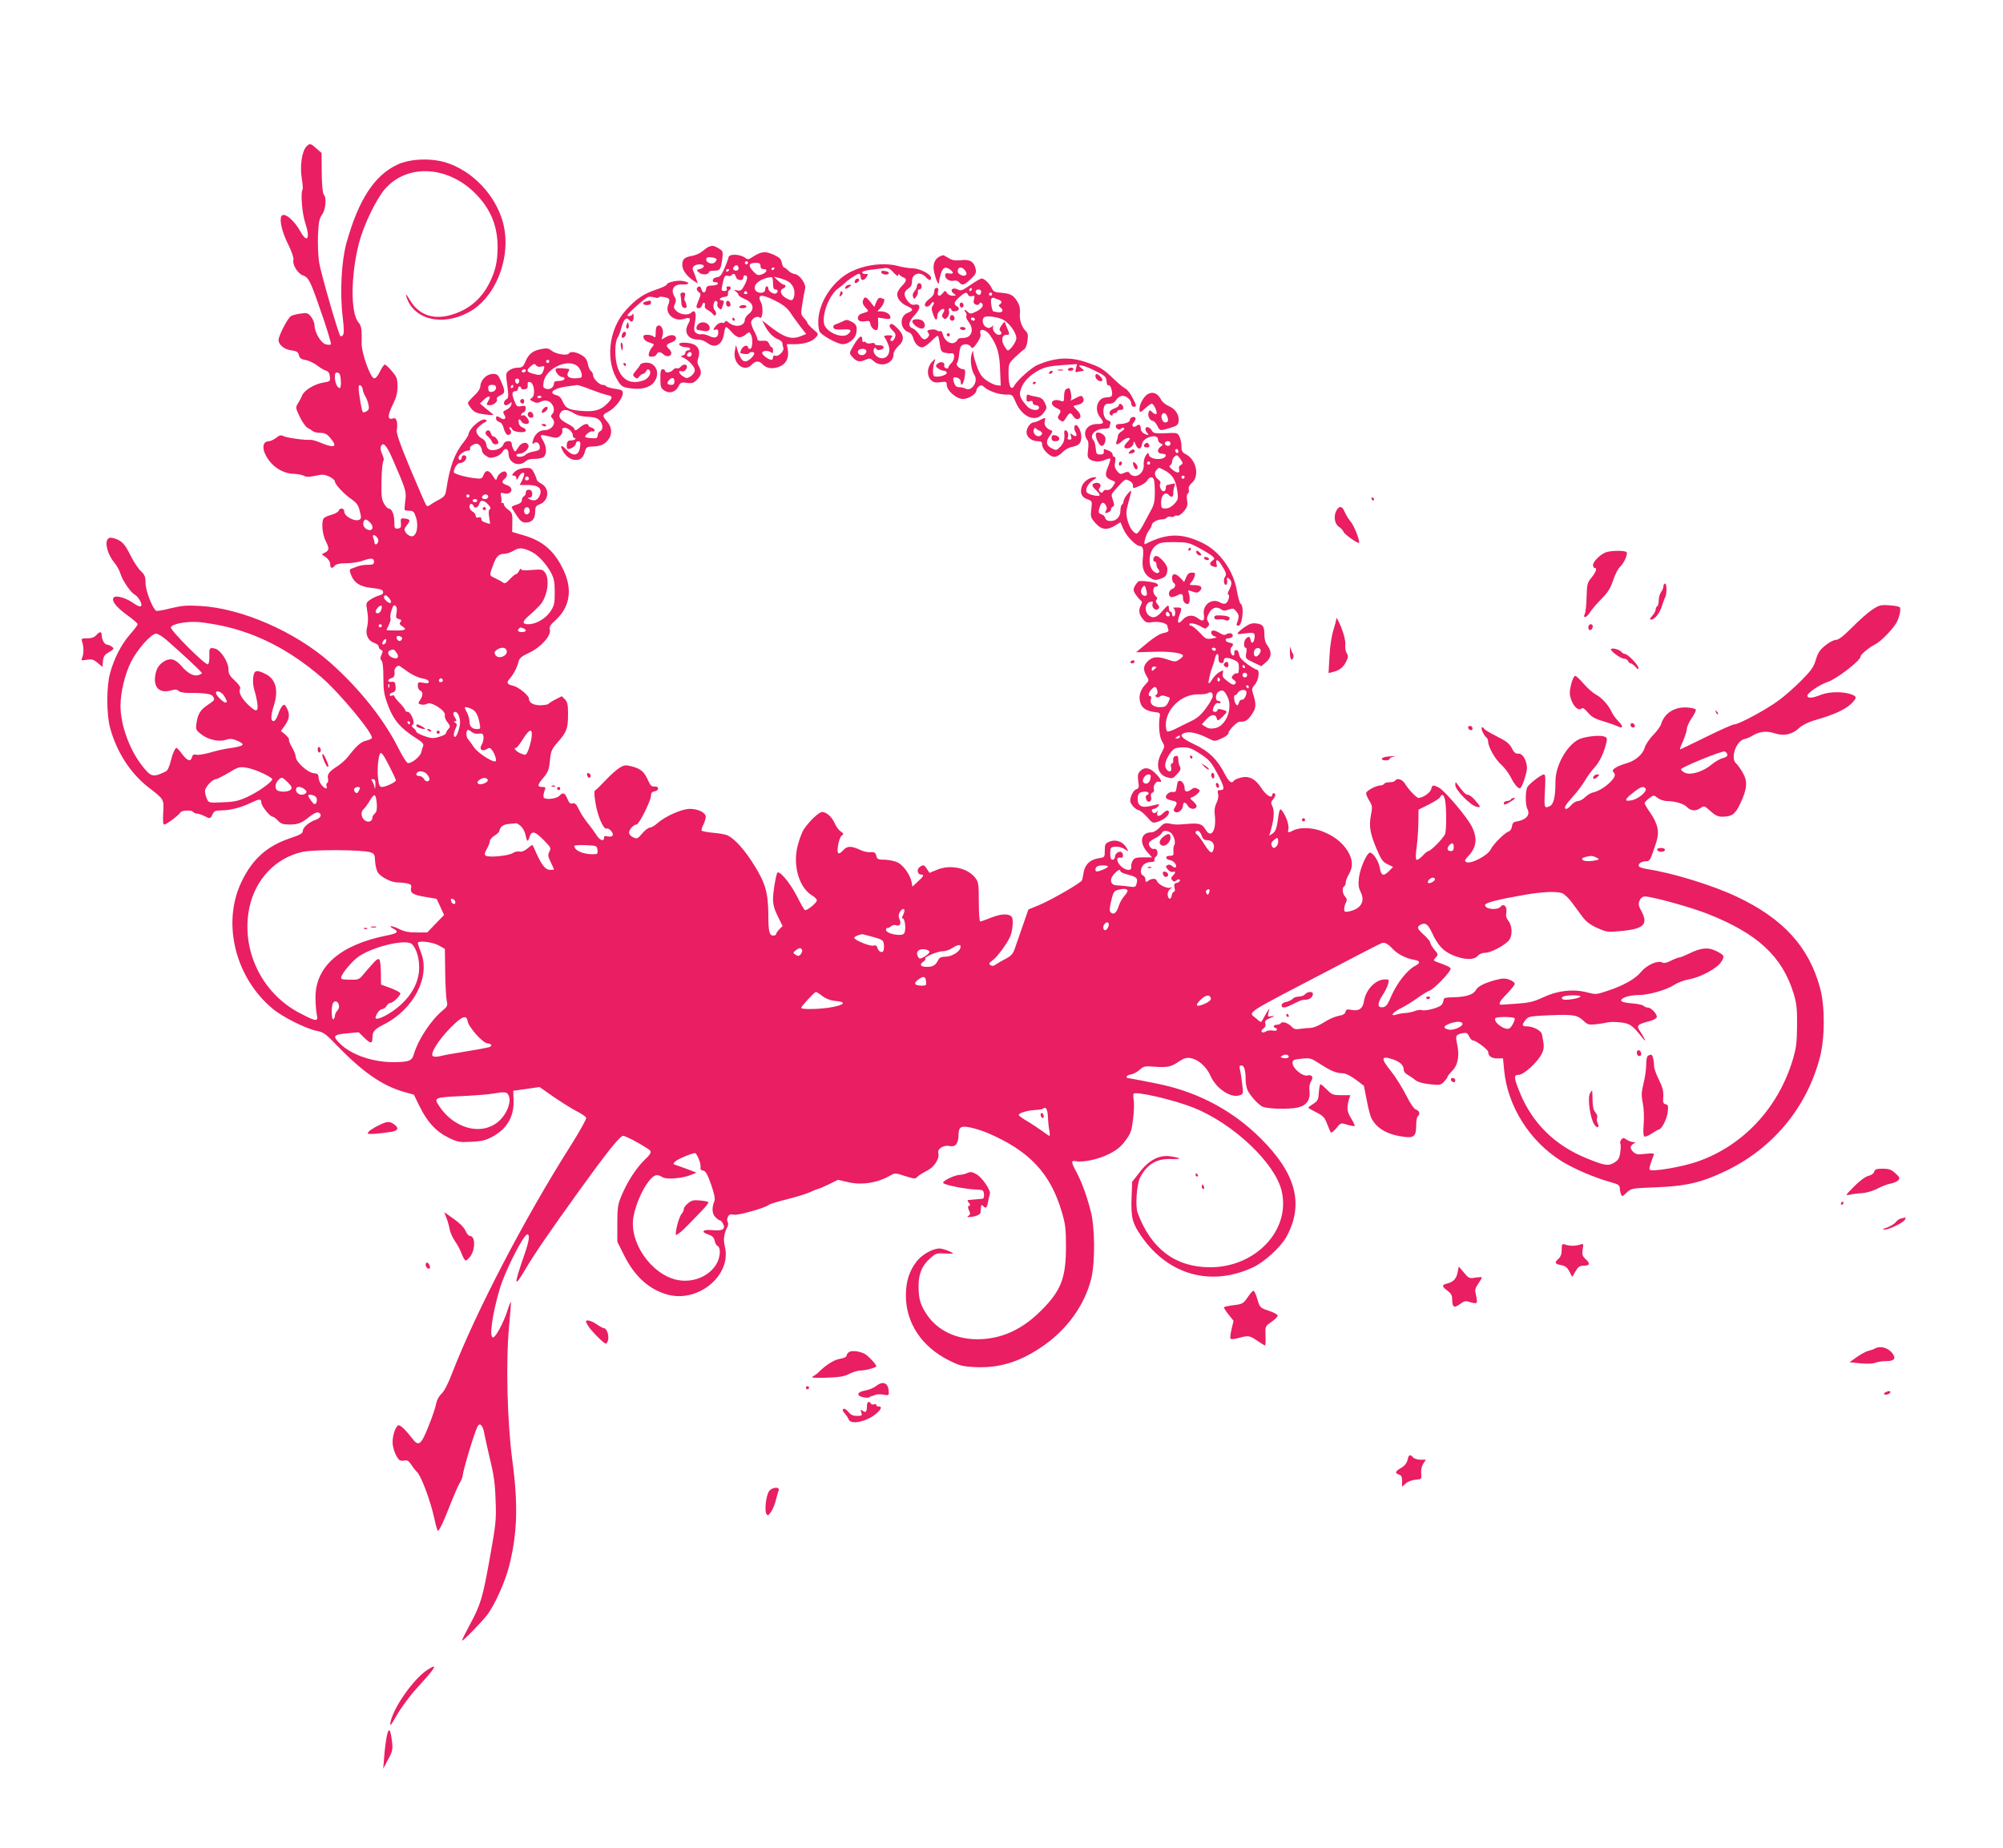 <?xml version="1.0" standalone="no"?>
<!DOCTYPE svg PUBLIC "-//W3C//DTD SVG 20010904//EN"
 "http://www.w3.org/TR/2001/REC-SVG-20010904/DTD/svg10.dtd">
<svg version="1.0" xmlns="http://www.w3.org/2000/svg"
 width="1280pt" height="1181pt" viewBox="0 0 1280 1181"
 preserveAspectRatio="xMidYMid meet">
<g transform="translate(0,1181) scale(0.1,-0.1)"
fill="#e91e63" stroke="none">
<path d="M1957 10872 c-28 -31 -41 -123 -29 -199 6 -36 9 -71 5 -76 -13 -21
-2 -155 18 -213 33 -98 13 -133 -31 -54 -41 74 -104 126 -121 99 -15 -25 3
-103 43 -182 24 -49 36 -85 33 -100 -7 -28 27 -84 58 -96 43 -16 49 -31 138
-290 26 -79 46 -147 44 -151 -3 -5 -17 -5 -33 -1 -31 8 -72 77 -72 122 0 14
-10 39 -22 54 -19 24 -26 27 -65 21 -24 -3 -52 -10 -63 -16 -20 -10 -80 -126
-80 -153 0 -30 36 -60 80 -66 36 -5 45 -10 50 -31 5 -19 14 -26 42 -31 20 -3
54 -19 75 -35 20 -16 47 -31 58 -34 14 -4 21 -16 23 -37 3 -30 1 -31 -40 -38
-58 -9 -123 -49 -137 -82 -6 -16 -19 -39 -28 -53 -15 -24 -14 -29 13 -85 16
-33 39 -65 50 -70 12 -6 28 -16 35 -22 8 -5 29 -10 48 -10 27 0 41 -7 63 -34
48 -57 26 -66 -65 -28 -27 11 -56 19 -65 18 -29 -4 -146 12 -169 23 -17 9 -27
7 -49 -11 -15 -11 -35 -21 -44 -21 -52 0 -48 -66 7 -133 39 -47 98 -76 156
-76 21 -1 48 -6 59 -12 16 -9 35 -8 73 0 45 10 58 9 89 -5 20 -10 36 -23 36
-31 0 -18 57 -80 105 -113 34 -24 45 -38 54 -76 10 -38 10 -49 -1 -55 -27 -17
-98 20 -98 51 0 23 -28 27 -36 5 -3 -8 -25 -20 -48 -26 -22 -6 -44 -16 -48
-23 -15 -22 -8 -102 12 -141 25 -50 25 -62 -2 -76 l-22 -12 27 -19 c16 -12 27
-29 27 -44 0 -27 12 -31 30 -9 9 10 32 15 74 15 33 0 79 7 101 15 56 20 75 19
75 -5 0 -17 -7 -20 -40 -20 -21 0 -49 -4 -62 -9 -13 -5 -31 -12 -40 -15 -14
-4 -16 -10 -7 -34 19 -56 59 -83 135 -90 54 -6 69 -11 72 -24 2 -12 -5 -19
-25 -24 -15 -4 -41 -16 -57 -27 -26 -18 -28 -23 -21 -61 9 -50 9 -81 -1 -124
-8 -43 10 -78 47 -91 16 -5 29 -16 29 -24 0 -8 7 -17 15 -21 12 -4 13 -10 3
-31 -9 -19 -9 -28 0 -37 8 -8 12 -48 12 -109 0 -85 4 -108 31 -181 35 -92 78
-142 176 -205 42 -26 53 -39 47 -51 -3 -9 -9 -27 -12 -40 -6 -28 -66 -76 -87
-69 -8 4 -33 43 -56 89 -96 192 -253 388 -439 553 -224 198 -566 347 -830 362
-88 5 -119 2 -189 -15 -46 -12 -88 -19 -93 -16 -24 15 -68 130 -68 177 0 41
-5 53 -30 77 -16 15 -45 58 -64 96 -38 77 -56 96 -102 112 -23 7 -35 7 -43 -1
-25 -25 -3 -103 43 -158 14 -16 29 -45 35 -64 11 -41 65 -121 91 -135 26 -14
54 -67 40 -75 -6 -4 -25 4 -43 17 -45 34 -114 55 -129 40 -19 -19 10 -59 84
-113 37 -27 68 -53 68 -59 0 -5 -23 -35 -50 -66 -56 -64 -102 -155 -127 -248
-23 -83 -23 -260 0 -346 41 -154 129 -291 244 -381 102 -79 101 -76 96 -163
-3 -54 -1 -76 7 -76 14 0 91 58 103 77 9 15 73 17 82 3 3 -5 14 -10 23 -10 9
0 30 -7 46 -15 38 -20 41 -19 54 10 10 21 19 25 54 25 58 1 121 16 183 45 63
30 75 31 75 5 0 -21 55 -90 72 -90 6 0 21 -11 34 -25 19 -20 32 -25 74 -25 56
0 76 8 132 53 22 17 43 27 52 24 26 -10 18 -34 -14 -46 -45 -15 -84 -49 -85
-72 0 -16 -17 -25 -82 -47 -148 -50 -241 -134 -310 -279 -126 -263 -40 -612
200 -811 63 -53 215 -128 281 -141 44 -8 57 -18 140 -104 157 -162 284 -249
421 -287 l60 -17 36 -74 c49 -100 105 -161 184 -200 60 -29 70 -31 147 -27 67
3 93 10 136 33 90 49 136 126 134 226 l-2 67 84 12 84 12 93 -65 c52 -35 118
-77 147 -91 29 -15 55 -33 58 -40 3 -8 -42 -88 -100 -180 -294 -464 -602
-1055 -756 -1451 -26 -69 -52 -119 -70 -135 -16 -15 -29 -40 -33 -62 -3 -21
-25 -86 -49 -145 -47 -119 -63 -131 -103 -78 -38 50 -73 85 -87 85 -18 0 -41
-66 -39 -113 1 -38 25 -96 45 -110 6 -4 21 -5 32 -2 16 3 27 -3 39 -23 10 -15
28 -39 42 -53 28 -31 84 -183 109 -296 9 -45 20 -80 23 -78 11 6 40 69 81 175
23 58 48 116 57 130 9 14 18 34 19 45 4 41 75 278 96 318 14 27 35 5 43 -46 4
-23 21 -98 37 -167 24 -97 32 -156 35 -260 5 -126 2 -151 -37 -369 -46 -257
-58 -297 -131 -432 -27 -50 -48 -93 -46 -95 5 -5 120 113 158 161 49 63 117
213 143 317 52 205 58 391 20 673 -33 250 -42 628 -21 855 8 85 13 156 12 158
-2 2 -13 -25 -24 -60 -25 -75 -71 -160 -88 -166 -30 -9 -8 148 43 318 35 113
150 340 174 340 17 0 11 -43 -16 -121 -73 -210 -72 -230 7 -96 52 89 150 232
337 492 183 254 263 354 284 355 14 0 89 -38 156 -81 30 -19 28 -28 -20 -74
-53 -52 -108 -137 -144 -222 -26 -61 -29 -79 -29 -184 l0 -116 43 -86 c68
-137 163 -222 283 -253 197 -50 406 129 361 309 -11 44 -6 84 18 128 4 9 4 22
0 29 -5 8 -4 22 2 33 7 15 17 18 39 13 28 -5 199 43 224 64 6 5 56 20 112 34
56 14 122 34 147 45 25 12 48 21 52 21 4 0 35 13 68 29 l61 30 65 -15 c88 -21
191 -4 272 44 26 15 31 15 92 -5 57 -18 67 -19 77 -6 7 8 34 26 61 39 50 25
84 79 74 117 -6 25 36 50 72 42 37 -8 56 14 57 66 1 57 14 65 78 52 28 -6 77
-21 107 -34 267 -114 402 -257 475 -504 23 -76 27 -109 27 -215 1 -206 -30
-288 -157 -415 -124 -125 -258 -185 -410 -185 -135 0 -252 56 -319 153 -44 64
-56 103 -56 187 0 79 23 133 75 178 34 31 42 33 91 30 30 -1 54 -2 54 -1 0 9
-64 33 -86 33 -43 0 -111 -38 -145 -81 -48 -61 -70 -129 -70 -219 0 -177 102
-330 279 -417 64 -32 85 -37 163 -41 150 -7 277 30 417 123 167 109 286 274
327 449 23 101 22 315 -3 417 -25 100 -58 193 -96 263 -32 60 -32 70 -2 64 48
-9 146 12 213 46 51 26 77 47 106 87 34 46 39 62 48 138 6 47 7 101 4 119 -3
18 -4 36 -1 41 12 18 256 -38 383 -89 254 -101 520 -353 563 -531 60 -250
-165 -490 -459 -489 -220 1 -376 118 -461 348 -16 42 -6 182 16 226 43 83 103
120 193 118 75 -2 76 5 2 17 -72 11 -139 -23 -200 -104 l-46 -59 -4 -104 c-4
-126 5 -161 65 -247 172 -245 443 -320 710 -196 74 34 181 132 216 198 112
207 60 403 -167 628 -172 171 -385 287 -625 341 -53 12 -218 44 -227 44 -2 0
-3 4 -3 9 0 5 13 11 29 14 16 3 41 17 55 30 24 22 32 24 95 19 83 -6 105 -1
156 34 29 20 47 25 72 21 50 -8 102 -54 128 -112 36 -83 132 -147 189 -125 21
8 22 12 14 72 -4 34 -10 75 -14 90 -5 21 -3 28 9 28 17 0 27 -29 27 -87 0 -23
5 -55 12 -70 14 -32 64 -89 93 -105 27 -16 169 -20 228 -7 57 13 82 49 75 108
-3 21 1 45 9 58 19 28 8 46 -23 39 -30 -8 -94 46 -94 79 0 20 6 23 58 28 54 6
60 4 117 -33 70 -45 105 -60 145 -60 18 0 49 -15 83 -40 l53 -40 18 -92 c9
-50 23 -103 31 -117 34 -66 105 -105 213 -118 58 -7 72 7 72 73 0 29 5 56 10
59 17 11 11 37 -10 42 -13 4 -36 36 -65 94 -25 49 -67 116 -95 151 -68 85 -66
102 11 77 45 -16 69 -37 69 -64 0 -13 10 -27 23 -33 12 -7 34 -21 48 -33 18
-15 49 -24 95 -29 64 -7 71 -6 92 16 12 13 22 26 22 31 0 4 14 22 31 39 37 38
47 100 30 174 -11 51 -8 57 35 66 25 5 32 2 42 -20 6 -14 18 -26 25 -26 18 0
97 -59 97 -73 1 -27 21 -42 57 -42 l38 0 7 -75 c22 -231 164 -456 369 -583 77
-48 213 -106 312 -133 47 -13 57 -19 58 -37 0 -12 4 -30 8 -40 6 -17 9 -16 36
10 30 28 32 28 185 34 192 7 292 30 445 103 306 146 523 409 606 732 31 123
32 322 0 439 -71 263 -236 444 -533 584 -154 73 -412 152 -572 176 -26 4 -49
12 -52 17 -9 15 13 32 42 33 28 0 29 2 68 121 22 65 11 117 -38 189 -20 28
-36 56 -36 61 0 6 13 20 29 32 29 21 29 21 54 2 14 -11 40 -20 59 -20 54 -1
109 -17 129 -39 24 -25 56 -27 87 -5 22 15 25 14 62 -20 30 -27 49 -36 74 -36
64 0 85 15 118 86 44 93 47 140 14 197 -15 25 -33 51 -41 57 -39 32 -1 144 52
156 15 3 39 13 52 22 44 27 90 32 142 15 60 -20 114 -7 159 36 17 16 56 35 92
46 144 41 215 76 255 125 18 22 16 29 -14 41 -53 20 -141 19 -194 -1 -59 -24
-89 -25 -89 -6 0 17 80 71 129 87 57 18 211 137 211 163 0 13 53 57 96 79 31
16 99 84 129 130 20 31 35 91 26 105 -3 5 -34 11 -67 13 -56 4 -66 1 -110 -28
-27 -18 -85 -69 -128 -113 -57 -57 -87 -80 -104 -80 -14 0 -44 -16 -68 -36
-35 -28 -47 -47 -60 -91 -14 -47 -29 -68 -93 -133 -42 -42 -107 -100 -146
-128 -77 -57 -253 -152 -282 -152 -10 0 -91 -36 -180 -80 -89 -44 -164 -80
-167 -80 -3 0 6 25 20 55 13 31 24 66 24 78 0 12 14 42 30 66 17 25 29 49 27
55 -2 6 -27 12 -55 14 -82 5 -146 -36 -167 -107 -4 -13 -27 -45 -51 -70 -25
-25 -48 -61 -53 -78 -12 -44 -60 -86 -118 -102 -64 -19 -97 -41 -84 -54 18
-18 13 -34 -20 -67 -33 -33 -78 -59 -112 -66 -11 -2 -32 -15 -47 -29 -14 -14
-35 -25 -46 -25 -11 0 -30 -11 -42 -25 -12 -14 -26 -25 -32 -25 -21 0 -8 24
40 77 28 30 62 76 77 101 14 26 43 65 63 87 34 37 64 102 77 166 4 22 1 27
-21 33 -34 8 -123 -3 -157 -20 -77 -39 -149 -167 -149 -268 0 -100 -11 -147
-37 -159 -36 -16 -37 -13 -29 126 3 58 1 77 -8 77 -15 0 -84 -52 -103 -77 -16
-20 -17 -117 -2 -144 20 -39 -9 -71 -76 -81 -13 -2 -21 -12 -23 -30 -2 -16
-11 -30 -22 -33 -24 -8 -97 -80 -113 -113 -19 -41 -131 -98 -157 -82 -12 7
-10 14 12 37 54 56 61 115 23 191 -31 61 -172 228 -210 248 -37 19 -42 18 -49
-10 -6 -23 -54 -56 -81 -56 -13 0 -64 53 -88 93 -17 27 -50 36 -62 17 -3 -5
-19 -10 -35 -10 -16 0 -32 -4 -35 -10 -3 -5 -13 -10 -22 -10 -29 0 -92 -34
-93 -50 0 -8 9 -30 21 -49 19 -31 20 -40 10 -90 -14 -72 -6 -117 36 -217 29
-68 39 -83 70 -98 l35 -17 -28 -29 c-34 -33 -49 -27 -57 25 -7 41 -42 95 -62
95 -20 0 -64 -100 -71 -162 -5 -41 -2 -62 10 -87 32 -61 4 -110 -71 -126 -29
-6 -33 -4 -33 15 0 12 5 30 11 41 8 16 7 25 -5 38 -18 20 -21 57 -6 66 6 3 10
15 10 25 0 11 9 34 20 52 28 47 25 95 -8 149 -38 59 -93 100 -169 128 -65 23
-140 24 -181 2 -29 -16 -35 -14 -29 9 6 22 -11 76 -35 111 -19 28 -22 23 -34
-65 -7 -43 -15 -63 -31 -73 l-22 -15 15 54 c17 64 18 112 3 139 -8 16 -7 25 5
38 18 20 21 41 6 41 -5 0 -10 -4 -10 -10 0 -27 -39 -4 -68 41 -40 62 -82 83
-135 68 -20 -5 -39 -14 -42 -19 -13 -22 -33 -7 -58 43 -48 93 -102 146 -194
189 -80 38 -100 59 -67 72 35 13 88 2 163 -37 32 -16 36 -16 77 3 24 10 44 25
44 33 0 18 55 75 72 74 36 -1 49 6 77 46 30 44 31 63 5 145 -5 16 -1 29 14 45
26 28 35 97 12 97 -5 0 -32 16 -59 35 -35 26 -51 44 -53 63 -2 16 -9 27 -18
27 -9 0 -14 -7 -12 -17 2 -10 -2 -18 -7 -18 -15 0 -24 41 -12 53 17 17 13 25
-11 29 -28 4 -36 28 -9 28 11 0 23 5 27 11 10 17 -17 29 -37 16 -13 -8 -23 -7
-43 6 -14 9 -32 17 -41 17 -24 0 -18 -31 8 -38 18 -5 15 -7 -17 -13 -37 -6
-41 -4 -79 37 -23 24 -47 44 -54 44 -7 0 -13 5 -13 10 0 13 47 3 79 -17 20
-13 25 -13 38 0 12 12 12 18 3 34 -10 15 -9 25 4 50 19 38 48 49 77 30 16 -12
26 -12 51 -3 27 10 32 8 49 -13 18 -22 19 -33 2 -78 -3 -7 2 -13 10 -13 26 0
40 126 15 141 -6 4 -17 42 -24 84 -22 129 -109 250 -216 303 -136 67 -232 65
-370 -6 -14 -7 5 63 24 87 10 13 18 28 18 34 0 16 33 36 62 37 15 0 30 5 34
11 3 6 15 9 25 6 10 -3 21 -1 24 4 3 4 12 6 19 3 7 -3 26 10 41 27 22 27 26
39 21 70 -4 23 -2 40 5 45 6 3 8 15 6 26 -4 13 3 27 20 42 50 43 28 147 -38
182 -24 12 -29 21 -29 52 0 20 -6 48 -13 62 -12 24 -16 25 -89 21 -69 -2 -77
-1 -88 18 -12 23 -40 29 -40 8 0 -7 5 -18 12 -25 15 -15 3 -16 -23 -2 -10 6
-19 19 -19 29 0 25 -11 33 -26 20 -22 -18 -38 0 -19 21 9 10 14 23 11 29 -9
13 -36 3 -36 -14 0 -13 -30 -25 -67 -25 -13 0 -23 -6 -23 -14 0 -17 27 -29 35
-15 4 5 11 6 17 3 6 -4 1 -12 -13 -20 -13 -7 -25 -21 -25 -31 -1 -10 -5 -26
-9 -35 -10 -24 10 -23 35 2 18 18 50 28 50 15 0 -3 -9 -14 -21 -26 -12 -12
-17 -25 -12 -30 14 -14 52 2 56 25 3 19 4 19 15 -7 14 -34 36 -31 40 5 5 43
102 70 102 29 0 -10 8 -22 18 -26 16 -6 16 -7 0 -19 -27 -20 -23 -46 7 -46 14
0 25 -4 25 -9 0 -34 -99 -33 -108 1 -4 18 -5 18 -20 -4 -9 -13 -15 -38 -13
-59 4 -61 -64 -98 -94 -49 -3 6 -16 5 -32 -3 -22 -10 -28 -8 -44 12 -15 18
-18 32 -13 57 4 22 2 34 -5 34 -6 0 -11 7 -11 15 0 9 -12 20 -26 25 -33 13
-32 13 -30 -7 1 -13 -6 -18 -24 -18 -22 0 -25 5 -28 40 -2 22 -8 44 -13 49
-32 33 9 76 71 76 17 0 30 4 30 9 0 5 3 16 6 24 3 9 -2 16 -15 20 -23 6 -36
45 -27 82 5 19 13 25 35 25 20 0 34 8 45 25 10 15 26 25 40 25 26 0 56 -28 56
-53 0 -9 7 -17 15 -17 20 0 19 7 -9 60 -12 25 -32 50 -44 56 -12 6 -48 35 -79
66 -67 63 -81 72 -176 104 -103 35 -195 29 -308 -19 -38 -17 -129 -98 -147
-132 -20 -36 -37 -2 -37 74 0 67 1 68 43 109 24 23 50 45 58 50 7 4 17 28 20
53 5 36 3 49 -12 64 -26 25 -42 77 -36 115 2 17 -2 44 -9 58 -27 52 -46 65
-105 70 -48 4 -57 8 -67 31 -13 29 -46 60 -64 61 -6 0 -38 -18 -71 -41 -52
-36 -62 -40 -82 -29 -32 17 -54 -5 -26 -26 19 -13 19 -14 -7 -14 -14 0 -31 8
-36 18 -10 16 -12 16 -25 0 -20 -27 -39 -23 -32 7 5 18 2 25 -9 25 -9 0 -15
-9 -15 -24 0 -16 -11 -32 -30 -46 -32 -22 -40 -50 -15 -50 7 0 18 8 24 17 5
10 13 15 17 11 4 -4 1 -14 -5 -22 -10 -11 -9 -23 2 -55 14 -42 27 -45 27 -7 0
21 33 50 43 39 3 -3 1 -14 -6 -24 -9 -14 -9 -21 1 -31 11 -11 16 -9 28 6 8 11
12 28 8 38 -3 10 -1 18 5 18 6 0 11 -4 11 -10 0 -14 37 -13 46 1 4 7 -1 16
-10 21 -24 13 -20 28 16 60 35 31 46 34 54 14 3 -8 13 -12 25 -9 17 5 19 2 13
-21 -5 -19 -2 -27 12 -33 10 -4 19 -2 22 5 2 7 8 10 13 6 20 -12 7 -35 -30
-54 -35 -17 -41 -18 -55 -5 -19 19 -32 20 -16 0 6 -8 9 -19 5 -25 -3 -5 3 -22
14 -36 39 -50 21 -104 -34 -104 -19 0 -35 -4 -35 -10 0 -5 -9 -14 -20 -20 -26
-14 -66 14 -75 53 -4 15 -11 24 -16 21 -6 -3 -15 -1 -22 4 -7 6 -24 8 -40 5
-22 -4 -25 -8 -16 -19 9 -11 8 -18 -1 -29 -19 -22 -33 -18 -55 16 -11 17 -30
35 -42 40 -33 12 -28 42 12 85 40 42 40 74 1 67 -17 -4 -29 3 -45 22 -28 36
-27 61 3 80 18 12 24 25 24 47 -2 49 52 66 87 28 21 -23 35 -26 35 -7 0 24
-70 61 -118 62 -26 1 -66 7 -90 14 -108 30 -261 2 -351 -64 -118 -87 -185
-239 -155 -351 6 -23 115 -84 149 -84 38 0 82 36 87 72 7 43 1 56 -33 73 -24
13 -31 13 -56 0 -15 -7 -36 -16 -45 -19 -11 -3 -15 -11 -12 -20 4 -11 18 -14
55 -12 56 4 67 -4 39 -29 -37 -33 -143 12 -154 66 -13 65 35 186 90 225 15 11
34 26 43 35 25 24 78 59 90 59 6 0 11 -9 11 -20 0 -26 22 -26 38 0 7 11 9 20
5 19 -18 -3 -33 2 -33 10 0 6 21 12 48 16 26 3 64 8 85 10 33 5 42 1 67 -27
19 -20 30 -27 30 -18 0 10 3 11 8 4 4 -6 15 -13 25 -17 23 -9 21 -23 -7 -52
-14 -13 -27 -34 -31 -45 -9 -29 19 -68 61 -86 42 -18 43 -28 4 -44 -56 -23
-49 -106 10 -125 10 -3 21 -18 25 -33 9 -36 33 -62 58 -62 11 0 37 18 58 39
20 22 40 37 43 34 3 -3 9 -28 12 -54 6 -42 10 -49 34 -54 15 -3 33 -5 41 -3
22 5 22 -39 0 -61 -12 -12 -21 -25 -21 -31 0 -5 -7 -7 -16 -3 -8 3 -13 11 -10
18 7 20 -25 28 -43 10 -14 -13 -13 -16 4 -30 11 -8 28 -15 38 -15 9 0 17 -6
17 -14 0 -15 -64 -31 -81 -20 -11 7 -8 63 5 99 6 15 2 13 -18 -8 -32 -34 -35
-88 -7 -116 15 -15 28 -18 60 -14 37 5 41 4 41 -17 0 -36 62 -90 103 -90 36 0
87 32 87 55 0 7 7 18 15 25 13 10 19 10 33 -3 30 -27 95 -49 139 -49 42 1 43
0 64 -49 43 -99 131 -132 178 -68 22 30 23 33 8 64 -11 24 -24 34 -49 38 -18
3 -41 8 -50 12 -15 6 -18 2 -18 -20 0 -22 3 -25 20 -20 14 5 20 2 20 -9 0 -9
9 -16 20 -16 11 0 20 -7 20 -15 0 -24 -53 -19 -76 8 -46 51 -54 72 -40 111 16
46 55 87 114 119 37 20 68 27 146 33 l99 7 -7 -28 c-6 -25 -5 -27 16 -21 13 3
27 6 32 6 6 0 1 6 -10 14 -42 31 -1 27 70 -7 81 -39 85 -43 88 -80 1 -14 7
-23 14 -20 12 4 28 -53 18 -68 -3 -5 -18 -9 -33 -9 -57 0 -82 -76 -41 -127 28
-36 25 -43 -18 -43 -68 0 -100 -56 -61 -106 5 -6 6 -33 2 -59 -5 -40 -3 -50
12 -61 23 -17 66 -18 100 -2 14 6 27 9 30 6 3 -3 -4 -27 -15 -53 -22 -52 -17
-69 27 -86 23 -8 23 -10 7 -34 -15 -24 -27 -30 -48 -26 -5 1 -13 -4 -17 -11
-6 -10 -11 -10 -20 -1 -9 9 -9 16 -1 26 15 18 -3 36 -29 30 -26 -7 -24 -19 8
-49 14 -13 23 -27 20 -30 -11 -11 -78 7 -84 22 -8 21 13 57 45 77 21 13 23 17
9 17 -36 0 -76 -30 -85 -63 -11 -41 1 -66 39 -79 28 -10 29 -11 23 -62 -6 -49
-4 -55 26 -89 38 -44 74 -48 126 -16 l34 21 19 -44 c19 -45 81 -108 105 -108
20 0 26 -23 19 -79 -7 -62 8 -101 48 -125 24 -14 35 -16 63 -6 36 11 46 26 46
65 0 28 -57 88 -76 81 -16 -6 -19 -36 -4 -36 6 0 10 -8 10 -18 0 -10 5 -23 11
-29 18 -18 1 -35 -22 -20 -46 29 -43 130 6 169 26 20 40 23 120 23 85 -1 94
-3 160 -39 39 -21 77 -44 85 -53 13 -13 13 -16 -4 -28 -21 -16 -16 -30 14 -38
17 -4 19 -1 14 19 -8 30 7 31 26 2 35 -54 40 -70 29 -84 -13 -15 -8 -56 6 -52
6 2 9 14 7 27 -3 21 -1 23 12 12 20 -17 20 -34 1 -71 -9 -17 -12 -30 -7 -30
15 0 1 -51 -16 -57 -8 -4 -23 -1 -33 5 -52 33 -116 -13 -106 -75 7 -42 -6 -50
-39 -24 -31 24 -69 20 -96 -10 -28 -32 -38 -22 -23 22 20 55 20 56 -17 56 -18
0 -27 -2 -20 -4 14 -5 17 -53 2 -53 -5 0 -10 7 -10 15 0 8 -4 15 -10 15 -5 0
-10 9 -10 20 0 27 -7 25 -37 -10 -35 -42 -58 -53 -82 -40 -39 20 -39 83 0 93
15 4 19 2 14 -12 -7 -24 21 -49 37 -33 9 9 7 16 -5 30 -11 12 -13 22 -6 29 7
7 5 14 -6 23 -20 16 -20 60 0 60 21 0 19 18 -2 24 -40 11 -99 16 -109 9 -6 -5
-16 -18 -23 -31 -10 -19 -9 -28 5 -50 10 -15 24 -32 32 -38 11 -8 12 -15 3
-32 -16 -31 -14 -56 11 -87 19 -24 26 -27 65 -21 41 5 93 -8 93 -25 0 -4 3
-14 6 -23 4 -11 -4 -17 -30 -22 -23 -4 -62 -28 -106 -65 l-70 -58 112 3 c106
4 188 -8 188 -26 0 -4 -11 -15 -25 -24 -23 -15 -28 -15 -72 0 -65 22 -96 20
-127 -9 -30 -28 -33 -55 -9 -96 17 -28 17 -29 -10 -57 -33 -34 -44 -82 -27
-121 12 -31 44 -48 95 -53 24 -2 29 -7 27 -23 -10 -60 -4 -133 14 -164 19 -31
18 -32 -4 -74 -39 -74 -24 -137 35 -155 34 -10 38 -9 64 19 23 24 27 35 19 49
-6 10 -10 31 -10 45 0 20 -4 26 -17 23 -12 -3 -17 -12 -16 -26 2 -12 -2 -22
-8 -22 -7 0 -9 -10 -5 -25 8 -31 -18 -35 -34 -5 -12 22 4 67 38 109 15 18 29
23 68 24 40 1 59 -6 104 -35 68 -43 79 -56 124 -141 41 -79 44 -97 15 -97 -18
0 -20 -4 -15 -25 4 -15 0 -38 -10 -57 -11 -22 -15 -46 -11 -77 12 -100 -24
-155 -60 -92 -21 35 -39 41 -113 35 -70 -6 -78 -6 -117 2 -28 5 -37 2 -62 -25
-17 -18 -39 -31 -53 -31 -67 0 -81 -64 -27 -125 l31 -35 -56 0 c-47 0 -57 -3
-68 -22 -7 -13 -11 -31 -9 -40 4 -29 -42 -22 -71 11 -25 28 -24 55 2 49 16 -4
22 13 11 31 -12 18 -46 -1 -46 -26 0 -10 -7 -18 -15 -18 -11 0 -15 11 -15 40
0 38 2 40 32 43 18 2 43 -4 59 -15 27 -17 27 -17 16 3 -23 44 -69 62 -113 44
-26 -11 -29 -17 -29 -56 0 -44 0 -44 -42 -50 -52 -9 -85 -40 -93 -90 -4 -22
-8 -44 -10 -50 -5 -16 -199 -128 -277 -160 l-66 -27 -37 -106 c-20 -58 -43
-124 -51 -147 -11 -31 -24 -45 -57 -62 -23 -12 -51 -28 -62 -36 -14 -11 -25
-12 -35 -5 -13 8 -11 13 12 30 32 23 95 110 114 154 15 36 21 105 11 122 -16
25 -65 24 -130 -1 -35 -14 -68 -26 -73 -26 -5 0 -9 55 -9 124 0 111 -2 128
-21 153 -49 66 -162 90 -248 53 l-46 -19 -16 24 c-19 29 -24 30 -48 12 -19
-14 -13 -47 10 -47 22 0 17 -11 -21 -45 l-34 -32 -6 31 c-10 46 -50 103 -87
123 -18 9 -55 17 -83 18 -44 0 -50 3 -55 25 -5 20 -12 25 -36 23 -16 -2 -43 4
-61 12 -61 29 -89 30 -114 1 -12 -14 -26 -23 -31 -20 -14 9 2 97 20 112 15 11
14 14 -6 28 -12 8 -28 30 -36 48 -18 43 -54 76 -82 76 -21 0 -83 -59 -118
-112 -9 -14 -26 -56 -36 -94 -37 -128 4 -276 89 -327 17 -10 31 -24 31 -32 0
-16 -66 -69 -77 -62 -4 3 -28 43 -51 90 -46 89 -117 172 -126 146 -13 -38 -26
-125 -26 -168 0 -33 9 -66 31 -109 l30 -61 -20 -20 c-12 -12 -21 -25 -21 -31
0 -5 -8 -10 -19 -10 -24 0 -31 26 -31 130 -1 142 -18 204 -88 316 -59 97 -124
170 -170 193 -13 7 -54 15 -93 18 -38 3 -72 10 -75 14 -3 5 2 22 11 38 8 17
15 39 15 50 0 27 -48 51 -102 51 -50 0 -154 -46 -205 -90 -18 -17 -41 -30 -51
-30 -9 0 -31 -17 -48 -37 -29 -35 -33 -36 -58 -25 -14 6 -26 20 -26 30 0 20
29 52 48 52 16 0 92 153 92 184 0 18 6 25 23 28 30 4 30 34 -1 31 -18 -2 -26
6 -41 40 -24 54 -45 73 -102 88 -42 11 -49 10 -81 -9 -19 -12 -59 -48 -89 -80
-30 -32 -59 -61 -65 -63 -8 -3 -8 -26 2 -84 14 -85 51 -168 70 -161 16 6 48
-30 39 -44 -4 -7 -18 -9 -31 -6 -17 5 -24 2 -24 -9 0 -27 -28 -16 -50 20 -12
19 -37 53 -55 75 -18 22 -43 60 -55 85 -17 36 -26 44 -41 40 -14 -5 -22 2 -33
29 -17 40 -27 44 -52 19 -20 -20 -93 -27 -100 -9 -3 7 0 25 5 39 10 25 8 27
-14 27 -34 0 -31 14 9 61 28 34 35 50 40 107 6 62 11 73 51 119 57 65 65 87
65 179 0 61 -4 78 -20 94 l-20 20 -39 -20 c-22 -11 -42 -24 -45 -28 -3 -5 -26
-9 -51 -10 -46 0 -75 16 -75 43 0 20 -68 75 -101 82 -39 8 -45 20 -21 46 23
26 47 71 56 109 5 21 20 34 70 57 75 36 139 109 130 147 -5 17 3 31 36 60 91
82 110 195 52 318 -58 124 -132 189 -258 225 l-71 21 1 61 c1 55 -1 62 -26 81
-16 11 -28 26 -28 34 0 7 -6 12 -12 10 -7 -1 -10 -1 -6 1 4 3 4 18 1 35 -6 29
-4 31 17 25 50 -13 68 35 20 52 -33 11 -37 22 -15 41 17 14 20 36 5 45 -14 9
-48 -16 -54 -40 -5 -18 -8 -17 -26 13 -24 39 -47 41 -60 6 -10 -25 -13 -26
-62 -20 -62 8 -128 28 -128 38 0 24 22 58 38 58 21 0 42 18 42 37 0 7 -7 13
-15 13 -8 0 -15 -7 -15 -15 0 -8 -4 -15 -10 -15 -5 0 -10 6 -10 14 0 18 38 46
62 46 10 0 15 5 12 13 -3 8 6 18 20 25 20 9 28 8 41 -4 8 -9 15 -24 15 -34 0
-10 11 -25 26 -34 21 -14 31 -15 60 -6 19 6 39 20 44 31 17 31 40 23 40 -13 1
-60 70 -86 113 -43 9 8 31 13 55 12 22 0 47 5 56 12 22 19 20 67 -5 107 -23
38 -19 39 47 23 38 -10 47 -9 64 6 10 9 16 23 14 30 -9 22 15 28 41 11 14 -9
25 -25 25 -36 0 -11 5 -20 12 -20 6 0 8 -3 4 -7 -4 -5 -18 -8 -29 -8 -17 0
-23 -7 -25 -27 -2 -16 2 -28 8 -28 21 0 50 21 50 35 0 8 7 15 16 15 12 0 15
-8 11 -36 -8 -58 -43 -65 -88 -18 -31 33 -43 30 -24 -5 19 -38 52 -61 86 -61
30 0 47 16 58 57 7 25 12 28 49 29 53 1 84 17 106 54 19 33 14 73 -14 105 -33
38 -32 44 8 64 42 22 92 85 92 118 0 18 -8 22 -50 28 -27 4 -52 11 -56 16 -3
5 -13 9 -23 9 -21 0 -61 40 -61 62 0 9 -6 21 -14 27 -8 7 -17 28 -20 47 -5 25
-16 41 -39 54 -34 21 -72 26 -81 11 -10 -16 -83 -5 -110 17 -22 17 -32 18 -72
10 -52 -11 -77 -32 -98 -83 -13 -30 -20 -35 -48 -35 -18 0 -43 -8 -55 -18 -21
-16 -22 -20 -11 -96 9 -69 8 -80 -6 -88 -19 -11 -21 -38 -3 -38 7 0 19 6 26
13 10 10 12 8 9 -8 -2 -11 -15 -26 -30 -33 -24 -11 -26 -15 -16 -32 16 -25 3
-38 -22 -22 -26 16 -30 15 -30 -4 0 -9 9 -18 20 -21 13 -3 24 -19 30 -44 6
-22 17 -39 25 -39 21 0 28 19 15 35 -7 9 -8 15 -2 15 5 0 12 -6 15 -14 8 -19
87 -26 87 -8 0 8 -9 16 -19 19 -11 3 -22 14 -25 26 -7 27 3 37 15 14 11 -20
49 -23 49 -4 -1 20 -28 50 -39 42 -6 -3 -11 -2 -11 3 0 6 7 12 15 16 8 3 15
14 15 25 0 17 -5 20 -29 15 -26 -5 -30 -2 -45 36 -17 43 -15 60 10 60 8 0 14
7 14 15 0 8 5 15 10 15 6 0 10 -5 10 -11 0 -6 10 -9 23 -7 16 2 21 9 19 26 -1
18 2 23 15 20 27 -5 36 -86 12 -101 -16 -10 -15 -12 8 -24 17 -9 30 -10 43 -3
28 15 55 12 73 -8 20 -22 22 -53 5 -70 -9 -9 -9 -15 0 -24 31 -31 1 -77 -50
-78 -33 0 -62 -27 -72 -65 -6 -24 -5 -27 7 -17 17 14 37 -2 37 -30 0 -13 -11
-19 -40 -24 -22 -4 -45 -13 -51 -20 -13 -16 -59 -19 -59 -4 0 6 9 10 19 10 29
0 65 34 58 53 -10 28 -46 20 -66 -14 -18 -30 -20 -30 -30 -11 -6 11 -11 28
-11 36 0 24 -46 21 -53 -4 -6 -24 -52 -43 -83 -36 -15 4 -24 15 -26 33 -2 17
-12 32 -28 40 -13 6 -28 22 -33 35 -6 18 -3 27 17 44 13 12 31 24 38 27 7 2
10 8 5 12 -20 22 -107 -48 -113 -91 -1 -8 -16 -31 -32 -51 -58 -73 -88 -156
-110 -302 -6 -38 -12 -46 -49 -66 -24 -12 -49 -28 -57 -34 -10 -8 -16 -8 -23
1 -5 7 -51 113 -102 234 -70 169 -90 228 -85 248 3 14 3 38 0 52 -5 19 -11 24
-26 19 -34 -11 -34 20 -1 86 24 48 31 76 31 119 0 50 -4 61 -36 98 -19 23 -40
42 -45 42 -5 0 -19 -20 -31 -45 -14 -29 -28 -45 -38 -43 -24 5 -80 163 -79
223 2 90 -1 112 -20 134 -52 60 -50 304 4 511 30 114 111 281 166 343 141 161
399 148 575 -28 98 -98 144 -207 144 -345 -1 -93 -13 -148 -51 -226 -54 -109
-140 -179 -258 -210 -109 -28 -198 7 -252 99 -17 29 -27 41 -24 27 41 -150
225 -199 398 -107 176 93 278 356 222 572 -47 177 -195 334 -368 387 -96 29
-229 23 -307 -14 -148 -69 -249 -225 -326 -501 -32 -115 -43 -318 -24 -474 9
-76 9 -108 1 -116 -6 -6 -13 -8 -16 -5 -12 12 -126 406 -136 473 -6 39 -9 115
-7 171 4 83 8 107 26 132 24 33 30 110 11 129 -7 7 -12 59 -13 138 l-1 127
-33 29 c-38 34 -43 35 -65 11z m4253 -912 c0 -5 -5 -10 -11 -10 -5 0 -7 5 -4
10 3 6 8 10 11 10 2 0 4 -4 4 -10z m60 -13 c0 -8 -3 -17 -7 -20 -9 -9 -34 13
-27 24 8 14 34 11 34 -4z m70 -17 c0 -5 -4 -10 -10 -10 -5 0 -10 5 -10 10 0 6
5 10 10 10 6 0 10 -4 10 -10z m43 -36 c20 -7 22 -20 5 -30 -8 -5 -6 -11 6 -20
23 -16 12 -35 -17 -30 -12 3 -25 5 -28 5 -10 1 -21 70 -14 82 4 5 12 8 18 5 7
-4 20 -9 30 -12z m34 -131 c44 -29 84 -92 77 -122 -6 -25 -41 -71 -54 -71 -3
0 -14 14 -23 30 -21 35 -14 70 14 70 23 0 23 1 3 48 l-15 37 -19 -25 c-12 -16
-15 -29 -9 -34 14 -15 11 -26 -9 -26 -21 0 -45 36 -35 53 4 8 1 8 -9 -1 -13
-10 -22 -11 -37 -2 -23 12 -29 55 -8 64 21 10 96 -3 124 -21z m-187 7 c0 -5
-4 -10 -9 -10 -6 0 -13 5 -16 10 -3 6 1 10 9 10 9 0 16 -4 16 -10z m97 -103
c47 -68 61 -118 64 -222 l4 -100 -25 3 c-14 1 -43 15 -65 30 -30 21 -44 41
-61 87 -12 33 -23 71 -24 85 -2 24 -2 24 -11 -5 -11 -36 -2 -101 18 -132 28
-42 -21 -111 -59 -86 -7 4 -24 8 -37 8 -18 0 -27 8 -34 28 -11 34 -6 41 22 32
13 -4 21 -15 21 -28 0 -37 21 -4 26 42 4 30 1 41 -9 41 -25 0 -52 27 -41 41 6
8 12 32 13 54 2 22 7 46 13 53 15 17 49 15 62 -4 10 -14 16 -10 40 24 19 28
26 47 21 61 -11 36 36 27 62 -12z m-2817 -167 c0 -5 -4 -10 -10 -10 -5 0 -10
5 -10 10 0 6 5 10 10 10 6 0 10 -4 10 -10z m-51 -33 c21 5 22 3 16 -18 -11
-37 -20 -41 -64 -29 -47 12 -51 24 -18 50 18 16 24 17 33 5 6 -9 19 -12 33 -8z
m228 5 c13 -9 25 -30 29 -47 5 -29 4 -30 -32 -33 -46 -3 -68 13 -53 39 5 10 8
19 7 20 -2 1 -22 3 -45 5 -30 2 -43 0 -43 -9 1 -20 26 -47 44 -47 10 0 16 -6
13 -12 -2 -7 -18 -13 -35 -13 -23 0 -32 -4 -32 -16 0 -25 -26 -42 -51 -34 -18
6 -20 12 -15 43 13 85 151 152 213 104z m-327 -32 c0 -5 -7 -10 -16 -10 -8 0
-12 5 -9 10 3 6 10 10 16 10 5 0 9 -4 9 -10z m-1182 -63 c2 -27 -1 -47 -7 -47
-16 0 -31 35 -31 70 0 25 4 31 18 28 13 -2 18 -15 20 -51z m1140 -4 c-4 -22
-22 -20 -26 1 -2 10 3 16 13 16 10 0 15 -7 13 -17z m-1000 -53 c2 -13 10 -33
17 -44 7 -12 16 -35 20 -53 5 -26 2 -34 -15 -43 -23 -12 -24 -10 -35 50 -16
91 -17 122 -4 118 8 -3 16 -15 17 -28z m962 20 c0 -5 -5 -10 -11 -10 -5 0 -7
5 -4 10 3 6 8 10 11 10 2 0 4 -4 4 -10z m493 -19 c40 -15 87 -32 105 -35 38
-9 39 -15 10 -48 -42 -47 -84 -61 -164 -55 -87 6 -110 17 -128 61 -9 22 -23
36 -40 40 -54 13 -22 43 60 55 33 5 65 9 72 10 8 0 46 -12 85 -28z m-313 -45
c0 -11 -19 -15 -25 -6 -3 5 1 10 9 10 9 0 16 -2 16 -4z m207 -107 c22 -14 53
-22 88 -23 37 -1 60 -7 74 -20 24 -22 28 -64 6 -72 -8 -4 -15 -15 -15 -25 0
-10 -6 -19 -12 -20 -20 -2 -63 3 -67 7 -9 9 32 42 45 37 8 -3 14 0 14 7 0 6
-9 14 -20 17 -11 3 -20 9 -20 14 0 16 -30 9 -52 -11 -24 -22 -38 -26 -38 -10
0 5 -17 18 -38 29 -53 27 -66 45 -52 70 14 27 44 27 87 0z m3813 -194 c0 -8
-6 -15 -14 -15 -17 0 -28 14 -19 24 12 12 33 6 33 -9z m-4972 -97 c86 -198 90
-209 82 -268 -4 -30 -6 -57 -3 -60 2 -2 16 -4 31 -5 23 0 29 -6 41 -44 18 -58
1 -124 -31 -119 -11 2 -27 12 -35 24 -12 18 -11 24 8 48 24 30 21 38 -17 42
-23 2 -25 0 -22 -29 2 -27 -1 -33 -19 -35 -21 -3 -23 1 -23 45 -1 48 -17 83
-38 83 -6 0 -19 15 -29 33 -15 26 -17 52 -15 147 1 63 7 119 12 124 5 5 2 22
-7 41 -9 18 -13 40 -10 49 14 36 36 13 75 -76z m5022 46 c0 -8 -4 -12 -10 -9
-5 3 -10 10 -10 16 0 5 5 9 10 9 6 0 10 -7 10 -16z m15 -50 c16 -25 16 -28 1
-36 -11 -6 -15 -16 -11 -29 8 -26 -16 -25 -46 2 -17 14 -20 22 -11 25 6 3 12
13 12 23 0 17 18 41 31 41 4 0 14 -12 24 -26z m-195 -24 c0 -5 -4 -10 -10 -10
-5 0 -10 5 -10 10 0 6 5 10 10 10 6 0 10 -4 10 -10z m88 -44 c56 -29 77 -64
87 -145 5 -39 2 -48 -22 -73 -17 -18 -37 -28 -55 -28 -26 0 -28 3 -28 40 0 46
28 71 50 45 15 -18 29 -11 28 13 -1 9 2 28 6 41 8 22 6 23 -15 18 -13 -4 -27
-7 -31 -7 -5 0 -8 -9 -8 -20 0 -11 -6 -20 -14 -20 -17 0 -31 35 -21 51 4 6 -2
17 -14 25 -23 17 -27 44 -9 62 15 15 13 15 46 -2z m132 -46 c0 -5 -4 -10 -10
-10 -5 0 -10 5 -10 10 0 6 5 10 10 10 6 0 10 -4 10 -10z m-196 -16 c3 -9 6
-46 6 -83 0 -52 -5 -77 -24 -111 -13 -25 -37 -69 -52 -97 -16 -29 -33 -53 -40
-53 -20 0 -47 39 -59 86 -10 40 -9 57 6 113 24 86 24 88 -6 53 -14 -17 -25
-37 -25 -45 0 -9 -4 -19 -10 -22 -5 -3 -10 -20 -10 -37 0 -40 -25 -68 -62 -68
-21 0 -31 6 -35 19 -3 11 -14 22 -25 24 -17 5 -19 11 -14 34 11 41 24 50 40
28 10 -14 11 -25 5 -37 -11 -20 -9 -21 15 -12 9 3 16 12 16 19 0 7 6 15 13 18
9 3 9 11 -1 40 -12 34 -11 38 10 62 71 78 67 75 93 63 14 -6 25 -19 25 -30 0
-22 -1 -22 44 -3 20 8 42 24 48 35 15 24 34 26 42 4z m-4374 -104 c0 -5 -4
-10 -10 -10 -5 0 -10 5 -10 10 0 6 5 10 10 10 6 0 10 -4 10 -10z m120 -5 c0
-8 -9 -15 -20 -15 -20 0 -26 11 -13 23 12 13 33 7 33 -8z m-70 -25 c0 -5 -7
-10 -15 -10 -8 0 -15 5 -15 10 0 6 7 10 15 10 8 0 15 -4 15 -10z m69 -24 c15
-16 19 -26 11 -31 -7 -4 -9 -22 -4 -50 l6 -44 -28 8 c-17 5 -29 14 -28 23 1
10 -5 14 -17 11 -13 -4 -19 0 -19 10 0 9 -9 21 -20 27 -11 6 -20 20 -20 30 0
23 18 27 26 6 7 -19 31 -10 37 15 7 26 29 24 56 -5z m-757 -113 c26 -23 24
-55 -3 -51 -27 4 -44 30 -36 52 8 20 16 20 39 -1z m48 -98 c7 -8 10 -22 6 -30
-7 -18 -22 -20 -23 -2 0 6 -4 20 -8 30 -9 21 8 23 25 2z m987 -92 c40 -19 95
-78 125 -135 18 -34 23 -59 23 -124 0 -72 -3 -85 -28 -123 -30 -45 -91 -80
-139 -81 -42 0 -42 16 -1 52 21 18 52 47 69 65 50 51 70 165 38 212 -16 22
-22 23 -85 18 -50 -4 -69 -3 -70 6 0 7 -5 2 -11 -10 -6 -13 -15 -23 -21 -23
-5 0 -22 -14 -39 -32 -25 -27 -32 -30 -46 -20 -9 7 -32 19 -51 28 -35 16 -35
15 -9 85 19 52 36 69 69 69 16 0 43 9 61 20 35 22 58 20 115 -7z m3932 -266
c1 -12 -5 -17 -16 -15 -22 4 -29 34 -12 54 12 14 14 14 20 -3 4 -10 8 -26 8
-36z m-4831 -57 c-2 -8 -11 -6 -27 7 -15 13 -21 24 -16 32 6 10 12 8 27 -7 11
-11 19 -25 16 -32z m36 -67 c-6 -29 -3 -35 15 -40 16 -4 19 -9 10 -19 -8 -10
-5 -16 10 -26 34 -21 24 -28 -39 -28 -33 0 -60 2 -60 3 0 2 7 18 16 35 8 18
13 36 9 41 -3 6 0 28 7 50 10 31 15 37 25 29 9 -7 11 -22 7 -45z m-94 38 c0
-21 -13 -41 -26 -41 -17 0 -18 16 -1 35 14 16 27 19 27 6z m5034 -46 c3 -9 0
-15 -9 -15 -8 0 -15 7 -15 15 0 8 4 15 9 15 5 0 11 -7 15 -15z m-6054 -75
c226 -49 431 -155 632 -327 118 -101 339 -368 324 -391 -3 -5 -19 -12 -36 -16
-32 -6 -63 -34 -113 -99 -16 -21 -47 -49 -70 -64 -53 -33 -67 -52 -61 -79 3
-12 1 -25 -5 -28 -5 -4 -8 -13 -4 -21 8 -22 -10 -18 -32 7 -10 13 -19 34 -19
48 -1 21 -7 26 -32 28 -38 4 -114 73 -114 104 0 12 -11 40 -25 63 -13 23 -22
45 -18 48 3 3 -8 17 -23 31 l-29 24 22 30 c32 44 37 75 18 112 -14 28 -19 30
-30 19 -8 -8 -20 -32 -27 -53 -7 -22 -19 -41 -25 -44 -24 -7 -25 29 -3 98 31
97 13 168 -51 201 -61 31 -76 26 -81 -23 -3 -24 1 -59 7 -78 7 -19 15 -56 19
-82 9 -62 -7 -63 -63 -8 -41 41 -59 79 -46 100 4 6 -11 28 -34 49 -33 30 -41
45 -41 73 0 46 -49 123 -85 132 -35 9 -39 5 -37 -48 1 -25 -3 -48 -9 -52 -15
-9 -240 216 -237 236 4 22 101 40 178 34 36 -3 103 -14 150 -24z m1020 0 c0
-5 -4 -10 -10 -10 -5 0 -10 5 -10 10 0 6 5 10 10 10 6 0 10 -4 10 -10z m904
-16 c25 -9 19 -24 -9 -24 -24 0 -32 10 -18 23 8 8 8 8 27 1z m-2284 -71 c97
-84 230 -208 230 -215 0 -4 -11 -10 -25 -14 -30 -7 -68 14 -107 61 -15 18 -39
36 -54 39 -38 10 -91 -26 -105 -72 -28 -94 11 -147 90 -126 32 9 43 8 52 -2 6
-7 32 -13 62 -13 100 1 148 -6 157 -21 15 -23 13 -25 -30 -54 -49 -32 -66 -59
-74 -116 -6 -43 -5 -46 31 -74 43 -34 113 -50 158 -34 23 8 39 7 68 -5 62 -27
51 -36 -63 -52 -25 -4 -74 -15 -110 -26 -36 -10 -75 -16 -86 -13 -16 4 -23 0
-27 -15 -8 -32 -30 -25 -63 19 -16 22 -32 40 -37 40 -7 0 -24 -37 -32 -70 -13
-53 -23 -74 -36 -81 -82 -40 -94 -37 -155 42 -79 103 -135 261 -134 381 1 85
28 198 66 275 40 81 130 183 162 183 10 0 38 -17 62 -37z m1510 7 c0 -5 -5
-12 -11 -16 -12 -7 -31 15 -23 28 6 9 34 -1 34 -12z m-109 -33 c-16 -16 -26 0
-10 19 9 11 15 12 17 4 2 -6 -1 -17 -7 -23z m776 -43 c13 -34 -51 -62 -71 -31
-9 15 -7 21 8 33 26 19 55 18 63 -2z m4533 6 c0 -5 -4 -10 -9 -10 -6 0 -13 5
-16 10 -3 6 1 10 9 10 9 0 16 -4 16 -10z m-5236 -22 c21 -30 5 -45 -29 -30
-26 12 -33 37 -12 45 21 9 25 8 41 -15z m5253 -35 c-1 -19 3 -28 16 -31 10 -2
17 3 17 12 0 24 16 27 58 11 36 -15 39 -19 39 -55 0 -26 -4 -37 -12 -34 -6 3
-18 -3 -26 -12 -11 -14 -11 -18 6 -30 14 -11 16 -17 7 -26 -8 -8 -20 -4 -47
17 -29 22 -35 32 -31 51 6 22 5 22 -20 9 -14 -7 -35 -28 -46 -45 -10 -18 -21
-30 -24 -27 -5 5 11 74 26 112 5 11 11 32 14 48 8 35 25 35 23 0z m-5176 -90
c25 -17 64 -35 87 -39 26 -4 42 -12 42 -21 0 -11 -8 -12 -35 -7 -32 6 -35 4
-35 -19 0 -14 7 -27 15 -31 19 -7 19 -30 0 -60 -15 -22 -14 -24 6 -29 12 -3
29 -1 39 5 25 16 120 -45 113 -73 -3 -10 4 -30 16 -45 19 -24 20 -29 6 -44 -8
-9 -15 -21 -15 -27 0 -6 -20 -16 -45 -23 -38 -11 -51 -10 -95 6 -27 10 -50 22
-50 27 0 6 -8 16 -17 23 -14 11 -15 16 -5 22 17 11 -12 82 -33 82 -8 0 -15 4
-15 10 0 5 -16 26 -35 46 -19 19 -35 40 -35 45 0 4 -7 6 -15 3 -8 -4 -15 -1
-15 4 0 6 9 14 21 17 16 5 19 14 17 38 -2 27 -7 31 -25 29 -28 -4 -30 14 -3
23 19 6 24 16 21 43 -3 19 19 43 33 35 6 -4 32 -22 57 -40z m5344 37 c3 -5 1
-10 -4 -10 -6 0 -11 5 -11 10 0 6 2 10 4 10 3 0 8 -4 11 -10z m-565 -4 c0 -2
-7 -9 -15 -16 -12 -10 -15 -10 -15 4 0 9 7 16 15 16 8 0 15 -2 15 -4z m580
-51 c0 -8 -7 -15 -15 -15 -8 0 -15 7 -15 15 0 8 7 15 15 15 8 0 15 -7 15 -15z
m-5140 -36 c0 -5 -7 -9 -15 -9 -9 0 -12 6 -9 15 6 15 24 11 24 -6z m4965 12
c3 -5 1 -12 -5 -16 -5 -3 -10 1 -10 9 0 18 6 21 15 7z m-5308 -53 c-3 -8 -6
-5 -6 6 -1 11 2 17 5 13 3 -3 4 -12 1 -19z m5493 2 c0 -5 -2 -10 -4 -10 -3 0
-8 5 -11 10 -3 6 -1 10 4 10 6 0 11 -4 11 -10z m-585 -21 c4 -13 2 -25 -5 -29
-9 -6 -9 -9 0 -15 6 -4 16 -3 22 3 6 6 18 8 27 5 9 -3 22 -7 29 -9 10 -3 9
-10 -3 -34 -13 -26 -21 -30 -55 -30 -42 0 -66 24 -54 54 3 9 1 16 -5 16 -16 0
-13 21 6 42 21 23 30 23 38 -3z m448 -40 c38 -72 -7 -190 -78 -203 -26 -5 -44
-3 -61 9 l-24 15 27 30 c31 35 59 39 68 10 6 -20 8 -19 38 9 34 34 34 36 -6
46 -17 5 -27 3 -27 -4 0 -6 -7 -11 -15 -11 -18 0 -19 14 -4 41 6 12 17 18 25
15 8 -3 14 -1 14 4 0 6 -7 10 -15 10 -21 0 -19 47 3 59 25 15 35 9 55 -30z
m119 35 c12 -11 -9 -59 -24 -56 -9 1 -18 -7 -21 -20 -5 -16 -9 -20 -17 -12
-13 13 -19 64 -7 61 5 -1 13 6 18 16 10 16 39 23 51 11z m-6529 -33 c20 -34
21 -41 7 -41 -14 0 -60 46 -60 60 0 22 36 9 53 -19z m6317 0 c0 -11 -19 -45
-43 -77 -31 -43 -57 -65 -93 -82 -27 -13 -70 -34 -97 -48 -26 -14 -52 -22 -57
-19 -6 3 -10 22 -10 41 0 102 100 197 205 196 28 -1 57 3 65 8 18 11 30 4 30
-19z m-4737 -82 c27 -12 42 -39 52 -93 7 -33 5 -36 -17 -36 -31 0 -48 17 -48
50 0 14 -7 38 -15 54 -8 15 -15 30 -15 32 0 7 19 4 43 -7z m-83 -38 c5 -11 10
-32 10 -47 0 -33 -21 -94 -32 -94 -12 0 -10 25 4 55 10 22 9 28 -3 36 -11 7
-11 9 0 9 11 0 10 5 -2 24 -15 22 -13 36 4 36 5 0 13 -9 19 -19z m-310 -51 c0
-5 -2 -10 -4 -10 -3 0 -8 5 -11 10 -3 6 -1 10 4 10 6 0 11 -4 11 -10z m427
-70 c10 1 24 2 31 1 16 -1 16 -45 0 -71 -18 -28 2 -46 31 -29 18 12 23 11 36
-6 16 -22 30 -63 23 -70 -13 -13 -111 49 -138 87 -16 24 -34 48 -40 55 -11 14
-13 46 -3 56 3 4 14 0 24 -9 9 -8 26 -15 36 -14z m350 -25 c-4 -24 -13 -60
-21 -80 -15 -34 -15 -34 -48 -21 -31 13 -50 36 -30 36 5 0 25 25 43 55 43 69
64 73 56 10z m4143 5 c0 -5 -8 -10 -17 -10 -15 0 -16 2 -3 10 19 12 20 12 20
0z m3498 -112 c2 -11 -6 -18 -27 -23 -17 -4 -49 -22 -71 -40 -56 -47 -132 -71
-171 -55 -16 7 -28 18 -26 24 4 13 256 116 277 113 8 -1 16 -10 18 -19z
m-8548 -79 c22 -43 40 -82 40 -87 0 -11 -66 -42 -89 -42 -15 0 -20 11 -25 55
-6 50 -1 118 10 153 7 23 23 3 64 -79z m-812 -41 c34 -16 62 -33 62 -38 0 -17
-87 -80 -156 -112 -58 -27 -83 -33 -159 -36 -90 -4 -91 -4 -103 22 -7 15 -12
37 -12 50 0 24 47 76 71 76 7 1 43 19 79 40 58 36 70 40 110 34 25 -3 73 -19
108 -36z m1044 0 c8 -7 18 -21 21 -30 8 -24 -21 -31 -33 -8 -6 11 -20 20 -30
20 -20 0 -26 11 -13 23 10 11 38 8 55 -5z m-882 -59 c24 -25 28 -34 19 -45
-12 -14 -55 -19 -83 -8 -21 8 -20 43 1 66 22 24 26 23 63 -13z m1277 16 c5
-16 -49 -37 -61 -24 -8 7 -5 15 9 25 21 16 46 15 52 -1z m-718 -32 c-1 -28 -3
-31 -6 -13 -3 14 -10 31 -15 38 -8 9 -6 12 6 12 12 0 16 -9 15 -37z m-453 -27
c14 -11 16 -18 8 -26 -19 -19 -59 -8 -62 18 -4 26 23 30 54 8z m354 7 c0 -5
-5 -15 -10 -23 -7 -11 -12 -12 -21 -3 -6 6 -8 16 -5 22 8 12 36 15 36 4z
m8216 -4 c11 -18 -48 -67 -88 -74 -51 -10 -48 4 9 49 48 38 67 44 79 25z
m-8497 -53 c12 -14 5 -46 -9 -46 -8 0 -40 44 -40 55 0 11 38 4 49 -9z m389
-43 c2 -35 -1 -53 -13 -63 -8 -7 -15 -18 -15 -25 0 -25 -25 -35 -48 -19 -25
18 -29 56 -7 74 8 7 25 30 37 51 12 22 27 38 32 36 6 -2 12 -26 14 -54z m6827
20 c9 -47 9 -185 0 -213 -7 -23 -92 -110 -107 -110 -6 0 -23 -14 -39 -32 -17
-18 -33 -27 -38 -22 -5 5 -4 41 2 79 5 39 10 108 11 155 l1 85 64 32 c36 18
69 39 73 47 14 26 25 18 33 -21z m-5907 -163 c12 -11 24 -33 28 -48 12 -54 16
-58 27 -24 14 45 34 41 92 -18 45 -46 48 -51 36 -73 -11 -21 -10 -30 8 -67 12
-24 21 -45 21 -47 0 -2 -11 -3 -24 -3 -29 0 -52 27 -86 101 -13 30 -25 56 -27
58 -1 2 -16 -8 -32 -22 -19 -16 -38 -23 -51 -20 -11 3 -30 -1 -42 -9 -29 -19
-161 -31 -176 -16 -7 7 -4 20 9 42 10 17 19 39 19 49 0 9 13 25 29 35 15 9 29
22 31 27 7 31 23 44 58 48 20 2 42 4 48 5 5 1 20 -7 32 -18z m4154 -43 c20
-16 33 -61 22 -79 -5 -7 -7 -25 -5 -40 2 -24 -1 -28 -24 -28 -32 0 -29 -23 3
-28 23 -3 46 -34 35 -46 -4 -3 -14 0 -22 8 -11 10 -22 12 -31 6 -12 -7 -11
-12 4 -29 10 -11 24 -17 32 -14 18 7 18 -5 -1 -24 -12 -12 -13 -18 -4 -29 9
-10 15 -12 23 -4 12 12 26 13 26 1 0 -5 -9 -11 -20 -14 -17 -4 -19 -11 -14
-31 4 -16 2 -26 -4 -26 -6 0 -12 -10 -14 -22 -4 -30 -22 -29 -26 0 -2 14 4 30
15 39 16 13 16 14 1 9 -23 -7 -79 22 -85 44 -5 18 -35 17 -60 -3 -10 -7 -13
-4 -13 11 0 11 -7 22 -15 26 -20 7 -19 45 2 68 9 10 29 18 45 18 19 0 28 4 25
13 -2 6 3 17 11 23 18 13 7 55 -12 48 -16 -6 -40 22 -33 39 3 8 21 21 40 30
19 9 37 24 41 32 7 18 35 19 58 2z m197 -17 c7 -22 16 -30 34 -30 32 0 51 -24
43 -55 -9 -37 -22 -31 -60 29 -19 30 -39 57 -45 60 -16 10 -14 26 3 26 8 0 19
-13 25 -30z m481 -66 c-16 -19 -26 -18 -34 3 -5 11 1 23 16 35 22 16 23 16 26
-3 2 -11 -2 -27 -8 -35z m1130 -9 c0 -18 -5 -25 -20 -25 -22 0 -26 20 -8 38
19 19 28 14 28 -13z m-5472 -17 c3 -26 0 -28 -30 -28 -64 0 -117 24 -118 53 0
4 33 7 73 5 70 -3 72 -4 75 -30z m-1453 -15 c27 -9 30 -13 32 -57 1 -26 9 -58
17 -72 20 -30 86 -64 124 -64 16 0 44 -3 62 -6 27 -6 31 -11 27 -30 -6 -33 11
-43 92 -57 l71 -12 24 -51 24 -52 -54 -56 -54 -56 -68 0 c-48 0 -79 6 -107 20
-22 11 -46 20 -55 20 -9 0 -5 -5 9 -13 43 -21 34 -33 -36 -46 -297 -59 -457
-197 -457 -396 0 -38 4 -87 8 -107 11 -50 0 -50 -105 5 -247 126 -382 408
-325 678 39 180 168 316 339 354 69 16 378 14 432 -2z m7838 -35 c21 -11 20
-12 -17 -19 -42 -7 -76 -2 -76 11 0 8 23 15 58 19 7 0 23 -4 35 -11z m-3123
-57 c0 -8 -52 -31 -71 -31 -14 0 -10 28 4 33 21 9 67 7 67 -2z m80 -30 c0 -5
19 -14 43 -20 61 -16 69 -23 61 -55 -6 -27 -9 -28 -53 -22 -25 4 -58 6 -72 7
-42 0 -52 36 -21 71 25 28 42 36 42 19z m2010 -51 c0 -12 -35 -31 -44 -23 -8
9 14 33 30 33 8 0 14 -4 14 -10z m-1965 -70 c3 -5 -6 -22 -20 -37 -14 -16 -31
-45 -37 -67 -13 -41 -32 -56 -50 -38 -9 9 -8 28 3 74 12 52 18 63 39 69 37 10
58 10 65 -1z m521 -17 c-6 -15 -9 -15 -16 -3 -6 9 -5 17 3 22 16 10 21 2 13
-19z m2257 -2 c14 -6 41 -31 61 -58 19 -26 50 -68 68 -92 24 -32 50 -52 95
-72 59 -27 66 -28 150 -20 148 13 178 43 132 128 -19 35 -21 46 -11 67 7 17
20 26 34 26 45 0 295 -69 398 -110 320 -126 478 -271 552 -510 19 -63 23 -96
22 -205 -1 -111 -5 -143 -28 -220 -94 -310 -320 -551 -613 -651 -96 -33 -285
-65 -300 -51 -6 6 0 28 25 95 4 11 -7 12 -52 7 -47 -6 -60 -4 -76 10 -25 22
-25 41 -2 54 16 10 16 10 -1 11 -10 0 -28 7 -41 15 -20 14 -25 14 -35 1 -7 -8
-10 -20 -6 -26 3 -5 3 -31 -1 -56 -5 -37 -13 -50 -38 -65 -37 -23 -60 -20
-173 26 -205 82 -350 225 -430 420 -40 99 -41 115 -8 115 32 0 119 79 146 132
18 35 18 51 3 126 -5 25 -56 52 -99 52 -30 0 -31 10 -6 41 18 23 28 24 158 30
148 6 173 2 215 -38 23 -22 33 -24 75 -20 26 3 60 8 75 12 16 4 53 4 85 0 59
-7 75 -18 136 -95 20 -25 24 -28 16 -10 -7 14 -20 37 -30 51 -23 33 -14 42 54
60 27 6 51 18 54 26 7 17 -34 63 -57 63 -9 0 -21 5 -27 11 -6 6 -41 14 -77 16
-44 4 -66 10 -66 18 0 18 54 35 113 35 63 0 181 34 227 66 20 13 63 29 95 35
75 13 180 71 205 112 23 37 20 41 -32 68 -51 26 -97 22 -172 -15 -29 -14 -58
-26 -65 -26 -6 0 -30 -9 -52 -20 -27 -14 -45 -18 -56 -12 -28 16 -100 -16
-136 -60 -35 -44 -114 -89 -220 -123 -65 -22 -71 -22 -125 -8 -88 23 -187 12
-277 -30 -61 -29 -89 -36 -169 -42 -53 -4 -99 -7 -103 -7 -21 1 -9 24 37 70
27 28 50 57 50 64 0 8 -15 19 -34 26 -27 10 -44 10 -89 -2 -69 -18 -114 -41
-126 -65 -15 -28 -63 -43 -138 -45 -55 -1 -68 -4 -68 -17 0 -9 -6 -23 -13 -32
-15 -18 -105 -42 -127 -33 -8 3 -28 0 -43 -6 -15 -6 -43 -12 -62 -13 -19 -1
-45 -6 -57 -10 -44 -14 -23 15 30 41 28 14 75 43 102 63 28 20 64 43 82 50 30
12 133 119 133 139 0 9 -17 18 -84 42 -28 10 -28 11 -11 30 17 18 16 21 -9 50
-14 18 -26 37 -26 45 0 7 -18 29 -40 49 -45 41 -48 51 -21 66 30 15 46 4 72
-52 38 -82 73 -119 137 -145 72 -29 131 -30 155 -3 10 12 29 20 48 20 37 0
132 51 154 83 21 30 19 89 -5 120 -14 18 -18 34 -14 54 7 37 -16 62 -36 38
-21 -25 -100 -17 -100 10 0 15 83 36 250 65 119 21 207 24 243 11z m-7073 -58
c0 -20 -24 -11 -28 10 -2 12 1 15 12 11 9 -3 16 -13 16 -21z m2870 -54 c0 -6
-5 -19 -10 -30 -6 -10 -7 -19 -2 -19 17 0 24 -82 8 -98 -20 -20 -119 2 -114
26 2 9 6 14 9 11 3 -2 13 2 22 10 9 7 23 11 30 8 26 -10 39 7 26 35 -8 19 -8
31 0 47 12 22 31 29 31 10z m1300 -108 c-6 -12 -15 -19 -21 -16 -13 8 -11 29
3 43 18 18 32 -2 18 -27z m-1500 -60 c58 -16 65 -21 68 -45 2 -15 1 -34 -2
-42 -7 -19 -33 -7 -39 18 -4 14 -11 18 -25 14 -20 -7 -123 35 -123 50 0 7 28
20 51 23 3 0 34 -8 70 -18z m-2947 -46 c31 -31 50 -102 45 -170 -9 -102 -73
-196 -182 -267 -51 -33 -96 -49 -96 -33 0 19 27 55 41 55 10 0 23 9 29 20 6
11 17 20 25 20 18 0 67 49 63 62 -2 6 -31 21 -63 33 l-60 22 -1 71 c-3 109 -7
113 -58 56 -24 -27 -53 -60 -63 -73 -15 -18 -29 -24 -59 -23 -65 0 -74 2 -74
13 0 23 72 109 116 138 98 64 303 111 337 76z m171 -8 l39 -22 2 -150 c1 -82
6 -165 10 -183 7 -30 4 -36 -29 -63 -72 -60 -154 -185 -180 -273 -13 -47 -29
-53 -123 -55 -137 -2 -279 46 -353 121 -46 46 -40 55 46 63 l76 7 37 -36 c39
-38 51 -38 51 0 0 41 12 55 73 86 190 96 298 303 238 458 -12 30 -21 58 -21
63 0 17 96 6 134 -16z m6096 -22 c31 -33 83 -60 133 -69 45 -8 47 -20 8 -41
-47 -24 -113 -108 -148 -187 -26 -61 -36 -74 -57 -76 -35 -4 -35 25 -1 77 14
20 30 52 35 69 8 30 7 32 -18 32 -62 0 -124 -65 -136 -140 -7 -47 -32 -64 -80
-55 -27 6 -34 3 -38 -13 -4 -13 -17 -21 -44 -25 -22 -4 -64 -22 -94 -42 -31
-20 -67 -35 -85 -35 -16 0 -46 -3 -66 -6 -28 -5 -40 -2 -55 14 -23 24 -60 36
-69 22 -3 -5 -15 -10 -26 -10 -10 0 -19 -4 -19 -10 0 -5 5 -10 10 -10 6 0 10
-5 10 -11 0 -7 -11 -9 -27 -6 -15 3 -35 0 -44 -6 -25 -15 -39 1 -16 18 12 9
17 20 13 33 -5 15 1 23 31 35 30 13 32 16 10 12 -26 -5 -27 -4 -21 22 l6 28
-16 -25 c-8 -14 -20 -34 -26 -46 -12 -21 -12 -21 -41 5 -53 46 -96 17 461 308
179 94 332 173 340 175 19 7 39 -4 70 -37z m-2762 9 c-5 -28 -56 -58 -95 -59
-29 0 -40 -5 -49 -24 -16 -31 -32 -41 -71 -41 -40 0 -50 14 -23 33 11 7 17 17
13 20 -9 10 78 47 112 47 17 0 44 9 60 20 37 24 58 26 53 4z m-1013 -14 c7
-11 -11 -40 -24 -40 -3 0 -13 5 -21 10 -13 9 -12 12 4 25 23 18 33 19 41 5z
m815 -14 c0 -6 -14 -20 -31 -30 -26 -15 -33 -16 -40 -5 -21 33 -1 57 41 51 17
-2 30 -10 30 -16z m-22 -189 c3 -24 0 -27 -25 -27 -49 0 -58 14 -26 38 35 26
47 23 51 -11z m-662 -94 c23 -17 52 -28 85 -31 68 -6 58 -24 -22 -39 -72 -14
-199 -17 -199 -5 0 10 85 102 94 102 4 0 23 -12 42 -27z m2482 -14 c2 -9 -11
-22 -33 -32 -62 -29 -75 -16 -27 28 29 27 55 29 60 4z m2362 12 c0 -8 -56 -21
-97 -21 -27 0 -31 17 -5 23 31 8 102 7 102 -2z m-7935 -52 c4 -13 1 -27 -9
-38 -9 -10 -16 -25 -16 -34 0 -9 -4 -19 -10 -22 -11 -7 -14 73 -4 99 9 23 31
20 39 -5z m823 -105 c5 -37 95 -139 125 -142 31 -4 36 -18 10 -26 -10 -3 -74
-15 -143 -26 -69 -11 -143 -24 -165 -30 -26 -6 -43 -6 -50 1 -16 16 35 99 111
177 74 76 106 89 112 46z m6692 16 c0 -18 -23 -59 -36 -64 -31 -12 -103 42
-88 66 7 11 124 10 124 -2z m-335 -30 c11 -17 -53 -48 -86 -41 -39 8 -37 23 4
38 40 15 74 16 82 3z m-1111 -209 c8 -12 -14 -19 -37 -13 -15 4 -16 7 -5 13
17 11 35 11 42 0z m-4983 -254 c16 -35 -5 -101 -48 -148 -102 -113 -293 -75
-396 81 -37 54 -31 56 141 64 86 4 177 11 202 16 78 13 90 12 101 -13z m3446
-138 c1 -30 5 -69 9 -86 3 -18 4 -33 0 -33 -3 0 -25 15 -49 33 -24 17 -67 46
-95 62 -28 17 -52 33 -52 38 0 13 53 29 102 32 27 1 51 5 55 9 16 16 28 -5 30
-55z m-2232 -266 c9 -21 14 -46 12 -55 -3 -11 2 -18 16 -20 16 -2 27 -22 51
-88 20 -58 27 -92 22 -105 -18 -43 -16 -81 4 -103 12 -12 25 -22 30 -22 5 0
14 -9 20 -21 19 -34 -2 -48 -64 -42 -64 7 -82 -10 -31 -27 27 -9 37 -19 42
-40 3 -16 11 -31 19 -34 8 -3 14 -19 14 -36 0 -118 -136 -209 -272 -181 -168
35 -312 245 -279 408 15 76 51 160 91 215 37 50 57 57 93 34 25 -17 128 -8
185 15 l33 14 -58 22 c-32 12 -66 24 -76 27 -17 6 -17 7 -1 23 14 14 104 52
126 53 4 0 15 -17 23 -37z"/>
<path d="M3085 8560 c-3 -5 1 -10 10 -10 9 0 13 5 10 10 -3 6 -8 10 -10 10 -2
0 -7 -4 -10 -10z"/>
<path d="M2030 7021 c0 -12 5 -21 10 -21 6 0 10 6 10 14 0 8 -4 18 -10 21 -5
3 -10 -3 -10 -14z"/>
<path d="M2060 6983 c0 -16 25 -73 32 -73 11 0 10 2 -7 44 -14 33 -25 46 -25
29z"/>
<path d="M7827 7573 c-11 -10 -8 -20 8 -27 10 -4 15 1 15 14 0 20 -11 26 -23
13z"/>
<path d="M2660 7171 c0 -8 34 -21 55 -21 11 1 -35 29 -47 30 -5 0 -8 -4 -8 -9z"/>
<path d="M2730 7146 c0 -2 7 -7 16 -10 8 -3 12 -2 9 4 -6 10 -25 14 -25 6z"/>
<path d="M2790 7130 c0 -5 5 -10 10 -10 6 0 10 5 10 10 0 6 -4 10 -10 10 -5 0
-10 -4 -10 -10z"/>
<path d="M7433 6461 c-27 -23 -30 -46 -7 -55 22 -9 54 21 54 51 0 28 -17 29
-47 4z"/>
<path d="M7338 6263 c7 -3 16 -2 19 1 4 3 -2 6 -13 5 -11 0 -14 -3 -6 -6z"/>
<path d="M7432 6223 c2 -10 10 -18 18 -18 22 0 18 29 -3 33 -14 3 -18 -1 -15
-15z"/>
<path d="M2373 5883 c9 -2 23 -2 30 0 6 3 -1 5 -18 5 -16 0 -22 -2 -12 -5z"/>
<path d="M2328 5873 c7 -3 16 -2 19 1 4 3 -2 6 -13 5 -11 0 -14 -3 -6 -6z"/>
<path d="M9115 5430 c4 -6 11 -8 16 -5 14 9 11 15 -7 15 -8 0 -12 -5 -9 -10z"/>
<path d="M10460 5081 c0 -12 6 -21 16 -21 9 0 14 7 12 17 -5 25 -28 28 -28 4z"/>
<path d="M10533 5063 c-8 -3 -13 -24 -13 -56 0 -29 -7 -83 -17 -121 -14 -58
-15 -78 -5 -126 7 -34 9 -87 6 -132 -4 -49 -3 -77 4 -82 6 -3 27 5 48 19 20
14 40 25 44 25 17 0 52 66 57 109 5 42 3 50 -13 53 -15 3 -18 11 -15 49 2 36
-5 61 -28 108 -17 33 -31 73 -31 88 0 35 -10 73 -19 72 -3 0 -12 -3 -18 -6z"/>
<path d="M10160 4820 c-16 -30 2 -158 28 -197 17 -27 37 -21 22 7 -5 10 -7 26
-4 35 4 9 -1 24 -11 35 -12 13 -17 37 -18 79 0 34 -2 61 -3 61 -2 0 -8 -9 -14
-20z"/>
<path d="M8340 5455 c-7 -8 -25 -15 -40 -15 -15 0 -33 -6 -39 -14 -6 -7 -25
-16 -41 -20 -18 -3 -30 -12 -30 -21 0 -20 20 -19 62 2 62 31 68 33 91 33 25 0
47 17 47 37 0 18 -35 16 -50 -2z"/>
<path d="M8220 5320 c0 -5 5 -10 11 -10 5 0 7 5 4 10 -3 6 -8 10 -11 10 -2 0
-4 -4 -4 -10z"/>
<path d="M6650 4686 c0 -8 5 -18 10 -21 6 -3 10 1 10 9 0 8 -4 18 -10 21 -5 3
-10 -1 -10 -9z"/>
<path d="M4398 4120 c-16 -12 -28 -29 -28 -37 0 -9 -7 -24 -15 -33 -19 -21
-48 -143 -32 -133 31 19 40 27 168 161 23 23 39 46 35 49 -3 3 -27 8 -53 10
-39 4 -53 1 -75 -17z"/>
<path d="M4530 10233 c-8 -3 -26 -16 -40 -28 -14 -12 -43 -26 -65 -30 -52 -9
-65 -21 -65 -59 1 -33 28 -71 73 -101 l26 -17 -11 34 c-6 18 -14 40 -19 49
-10 22 8 39 44 39 34 0 32 -22 -2 -30 -22 -5 -22 -6 -4 -22 19 -17 63 -15 63
3 0 5 15 9 34 9 38 0 42 7 52 77 5 45 4 49 -24 66 -32 18 -38 19 -62 10z m49
-79 c2 -2 -1 -10 -8 -18 -20 -24 -71 -1 -55 25 5 9 52 5 63 -7z"/>
<path d="M4855 10192 c-11 -4 -32 -15 -48 -26 -22 -15 -30 -16 -42 -6 -33 27
-109 30 -110 3 0 -4 -11 -34 -24 -65 -20 -46 -29 -58 -50 -60 -29 -3 -37 -34
-8 -32 10 1 16 -3 14 -10 -2 -6 -19 -11 -38 -11 -27 -1 -35 -5 -37 -23 -4 -27
-22 -29 -29 -2 -6 22 -18 26 -29 8 -4 -6 1 -17 10 -24 16 -11 16 -15 2 -49
-20 -47 -20 -55 0 -55 9 0 18 9 21 20 3 11 9 17 14 15 4 -3 6 -12 3 -20 -3 -8
4 -19 18 -26 13 -7 28 -19 34 -27 8 -11 13 -12 18 -3 5 7 1 20 -7 29 -16 19
-5 68 12 57 6 -3 8 -12 5 -19 -3 -7 2 -19 10 -26 16 -13 15 -14 31 35 2 9 -2
15 -10 15 -27 0 -16 19 13 22 19 2 26 8 24 20 -1 9 2 19 8 23 15 10 12 25 -6
25 -10 0 -14 -6 -10 -15 4 -10 -1 -15 -15 -15 -18 0 -20 4 -14 33 13 63 16 69
36 64 10 -3 22 -1 25 4 9 15 21 10 27 -11 6 -24 47 -28 47 -5 0 8 4 15 9 15
21 0 20 -20 0 -60 -19 -36 -25 -41 -48 -36 -24 6 -24 5 -8 -7 9 -8 17 -18 17
-23 0 -5 18 -16 40 -26 53 -22 65 -62 27 -93 -15 -11 -27 -28 -27 -37 0 -44
-62 -55 -104 -19 -13 11 -20 13 -23 4 -2 -7 -11 -9 -19 -6 -8 3 -24 -4 -35
-15 -23 -25 -25 -36 -4 -28 11 4 15 -2 15 -20 0 -32 -22 -40 -59 -21 -17 8
-39 13 -48 11 -10 -3 -26 1 -35 8 -14 11 -15 20 -7 67 11 58 1 87 -23 63 -19
-19 -70 -14 -94 9 -19 18 -21 25 -11 46 8 18 8 29 -1 44 -29 47 -8 83 47 81
50 -2 54 13 5 22 -36 7 -104 -9 -104 -24 0 -5 -29 -18 -64 -30 -81 -27 -130
-59 -196 -132 -113 -125 -134 -330 -47 -459 19 -29 30 -35 76 -41 67 -10 124
4 150 39 43 54 14 127 -50 125 -18 0 -35 -6 -37 -12 -2 -6 -15 -24 -28 -39
-22 -26 -22 -30 -8 -42 14 -11 18 -11 29 4 7 9 17 17 23 17 6 0 15 8 21 18 7
13 13 14 21 6 16 -16 -4 -52 -34 -64 -83 -31 -144 -1 -171 87 -18 57 -17 161
3 186 5 7 15 33 22 59 15 57 32 75 50 53 17 -20 30 -10 29 23 0 15 -3 21 -6
15 -4 -13 -33 -19 -33 -8 0 11 109 107 130 116 8 3 27 3 43 -2 15 -4 27 -4 27
0 0 10 59 1 66 -11 3 -5 1 -22 -6 -38 -23 -55 40 -109 102 -88 38 13 46 3 26
-32 -30 -53 -2 -100 60 -100 19 0 45 -9 59 -20 52 -41 100 -15 110 59 3 23 9
41 13 41 4 0 22 -16 39 -36 33 -37 56 -39 93 -7 15 13 18 12 27 -6 14 -26 10
-91 -6 -91 -7 0 -13 5 -13 10 0 18 -29 11 -40 -9 -5 -11 -10 -22 -10 -24 0 -9
51 -14 56 -6 7 11 34 12 34 1 0 -18 -38 -52 -57 -52 -20 0 -34 21 -51 75 l-9
30 -7 -37 c-15 -82 60 -142 109 -88 23 25 47 25 69 1 24 -26 64 -32 108 -14
42 17 62 57 52 110 l-6 33 49 0 c63 0 113 16 137 44 18 21 18 21 -18 52 -20
17 -36 35 -36 39 0 5 -10 19 -22 32 -21 22 -21 27 -10 96 6 39 14 81 17 92 8
28 -34 89 -65 93 -14 2 -33 12 -43 23 -10 10 -22 19 -26 19 -5 0 -11 14 -15
30 -4 24 -15 35 -48 50 -45 20 -60 22 -93 12z m-75 -62 c0 -5 -4 -10 -10 -10
-5 0 -10 5 -10 10 0 6 5 10 10 10 6 0 10 -4 10 -10z m80 -20 c0 -14 7 -20 21
-20 28 0 19 -23 -14 -34 -22 -8 -30 -5 -52 18 -37 40 -32 56 17 56 21 0 28 -5
28 -20z m-140 -16 c0 -14 -21 -19 -33 -7 -9 9 13 34 24 27 5 -3 9 -12 9 -20z
m230 2 c0 -3 -4 -8 -10 -11 -5 -3 -10 -1 -10 4 0 6 5 11 10 11 6 0 10 -2 10
-4z m-290 -10 c0 -3 -4 -8 -10 -11 -5 -3 -10 -1 -10 4 0 6 5 11 10 11 6 0 10
-2 10 -4z m280 -86 c0 -29 4 -40 15 -40 17 0 20 -16 5 -25 -14 -9 -50 13 -50
30 0 8 -4 15 -10 15 -5 0 -10 -9 -10 -20 0 -30 -56 -28 -66 2 -10 33 40 70
104 77 8 1 12 -13 12 -39z m93 13 c33 -17 50 -56 42 -95 -8 -33 -16 -34 -56
-11 -31 19 -39 50 -14 59 17 7 20 24 5 24 -6 0 -23 11 -38 26 l-27 25 30 -7
c17 -4 43 -13 58 -21z m-258 -73 c3 -5 -1 -10 -10 -10 -9 0 -13 5 -10 10 3 6
8 10 10 10 2 0 7 -4 10 -10z m183 -54 c47 -24 74 -46 92 -73 13 -21 42 -60 63
-88 l39 -50 -33 -13 c-63 -26 -111 -9 -216 75 l-33 25 16 -31 c22 -44 55 -78
87 -90 15 -6 27 -17 27 -25 0 -8 3 -21 6 -29 7 -20 -31 -58 -51 -51 -10 4 -15
0 -15 -10 0 -9 -5 -16 -10 -16 -17 0 -60 31 -60 44 0 15 40 18 57 4 10 -8 13
-5 13 11 0 11 -3 21 -8 21 -4 0 -12 10 -17 23 -8 17 -17 21 -42 19 -23 -2 -33
1 -33 10 0 7 -9 30 -20 51 -11 20 -20 45 -20 55 0 24 37 47 55 32 18 -15 25
64 8 97 -27 53 3 56 95 9z"/>
<path d="M6010 10173 c-33 -13 -49 -47 -43 -88 7 -46 32 -109 33 -82 0 9 6 35
12 57 14 42 30 49 61 26 24 -19 21 -29 -8 -24 -19 4 -25 1 -25 -13 0 -22 30
-40 57 -33 11 3 25 -1 32 -10 19 -23 31 -20 74 20 32 30 37 40 32 64 -10 47
-37 64 -93 57 -38 -4 -56 -1 -81 14 -17 10 -32 19 -34 18 -1 0 -9 -3 -17 -6z
m159 -94 c10 -17 10 -23 0 -29 -14 -9 -49 9 -49 26 0 30 30 32 49 3z"/>
<path d="M5632 10068 c5 -15 48 -18 48 -3 0 6 -11 11 -26 13 -18 3 -25 0 -22
-10z"/>
<path d="M5465 10019 c-4 -6 -5 -13 -2 -16 7 -7 27 6 27 18 0 12 -17 12 -25
-2z"/>
<path d="M5860 9983 c0 -9 -7 -24 -16 -34 -10 -11 -14 -25 -9 -36 6 -17 7 -17
21 2 8 11 12 25 10 32 -3 7 1 13 9 13 8 0 15 9 15 20 0 11 -7 20 -15 20 -8 0
-15 -8 -15 -17z"/>
<path d="M5405 9979 c-11 -17 0 -20 21 -4 17 13 17 14 2 15 -9 0 -20 -5 -23
-11z"/>
<path d="M5367 9929 c-4 -16 -3 -18 9 -8 7 6 11 15 8 20 -8 13 -11 11 -17 -12z"/>
<path d="M4349 9933 c-1 -5 0 -12 1 -18 2 -5 3 -23 4 -40 1 -20 7 -31 19 -33
12 -3 16 2 14 17 -2 11 -6 24 -10 27 -4 4 -4 18 -1 30 5 18 2 24 -10 24 -9 0
-17 -3 -17 -7z"/>
<path d="M5515 9889 c-5 -14 0 -28 16 -45 23 -25 25 -23 -26 -39 -22 -6 -31
-35 -14 -45 7 -5 25 -6 40 -3 23 4 28 1 31 -17 3 -25 32 -49 44 -37 4 4 7 23
6 42 l-1 35 39 -6 c33 -5 40 -4 40 9 0 19 -30 37 -61 37 l-22 0 21 23 c19 20
30 57 18 57 -2 0 -11 2 -19 6 -9 3 -19 -6 -27 -26 l-13 -32 -24 31 c-29 36
-39 39 -48 10z"/>
<path d="M4128 9883 c-27 -7 -22 -23 7 -23 16 0 25 6 25 15 0 15 -2 16 -32 8z"/>
<path d="M4640 9871 c0 -12 6 -21 16 -21 9 0 14 7 12 17 -5 25 -28 28 -28 4z"/>
<path d="M6135 9870 c-4 -6 -3 -16 3 -22 6 -6 12 -6 17 2 4 6 3 16 -3 22 -6 6
-12 6 -17 -2z"/>
<path d="M4725 9850 c-4 -6 5 -10 19 -10 14 0 26 5 26 10 0 6 -9 10 -19 10
-11 0 -23 -4 -26 -10z"/>
<path d="M6076 9793 c-12 -12 -6 -33 9 -33 8 0 15 6 15 14 0 17 -14 28 -24 19z"/>
<path d="M4680 9770 c0 -5 5 -10 11 -10 5 0 7 5 4 10 -3 6 -8 10 -11 10 -2 0
-4 -4 -4 -10z"/>
<path d="M5830 9757 c0 -18 37 -47 60 -47 23 0 27 29 8 48 -16 16 -68 15 -68
-1z"/>
<path d="M4005 9737 c-4 -10 -5 -21 -1 -24 10 -10 18 4 13 24 -4 17 -4 17 -12
0z"/>
<path d="M4462 9738 c-16 -16 -15 -38 1 -38 6 0 21 -3 32 -5 32 -8 49 8 36 34
-13 23 -50 28 -69 9z"/>
<path d="M5685 9731 c-3 -6 5 -20 19 -33 19 -18 22 -28 15 -45 -4 -13 -13 -23
-19 -23 -13 0 -13 13 0 26 7 7 1 11 -20 11 -31 0 -36 -6 -21 -22 4 -6 13 -25
20 -44 14 -42 -6 -81 -43 -81 -30 0 -61 34 -52 57 6 14 9 15 15 4 5 -8 16 -11
30 -6 30 9 20 30 -13 28 -14 -1 -26 3 -26 9 0 6 -10 8 -24 4 -14 -3 -28 -1
-31 4 -4 6 -11 8 -16 5 -5 -4 -9 3 -9 15 0 41 -30 12 -72 -68 -10 -19 -8 -26
12 -47 26 -28 46 -31 85 -13 22 10 28 8 48 -10 46 -43 127 -16 127 43 0 15 12
35 30 52 40 35 39 70 -1 111 -33 34 -44 38 -54 23z m-152 -157 c11 -11 -5 -34
-23 -34 -22 0 -34 15 -25 30 7 11 38 14 48 4z"/>
<path d="M4197 9723 c-4 -3 -7 -22 -7 -42 0 -27 -3 -32 -12 -23 -7 7 -25 12
-41 12 -21 0 -28 -4 -25 -16 3 -17 18 -28 52 -38 17 -6 17 -8 4 -24 -8 -9 -18
-27 -21 -39 -4 -19 -1 -23 19 -23 14 0 27 7 30 15 8 19 23 19 45 -1 20 -18 49
-12 49 9 0 8 -7 20 -15 27 -22 19 -18 30 15 41 17 6 30 17 30 25 0 24 -31 29
-62 11 l-30 -17 7 30 c9 39 -17 75 -38 53z"/>
<path d="M6135 9710 c3 -5 13 -10 21 -10 8 0 14 5 14 10 0 6 -9 10 -21 10 -11
0 -17 -4 -14 -10z"/>
<path d="M3976 9674 c-4 -9 -4 -19 -2 -21 8 -8 26 8 26 23 0 19 -16 18 -24 -2z"/>
<path d="M6050 9670 c0 -5 5 -10 10 -10 6 0 10 5 10 10 0 6 -4 10 -10 10 -5 0
-10 -4 -10 -10z"/>
<path d="M3968 9595 c2 -14 6 -25 8 -25 2 0 4 11 4 25 0 14 -4 25 -9 25 -4 0
-6 -11 -3 -25z"/>
<path d="M4340 9611 c0 -11 25 -21 51 -21 10 0 19 -4 19 -10 0 -5 -7 -10 -15
-10 -8 0 -15 -6 -15 -14 0 -8 -8 -16 -17 -19 -16 -3 -16 -5 2 -12 35 -16 75
-58 75 -81 0 -12 -11 -29 -26 -39 -23 -15 -27 -15 -50 0 -26 16 -33 41 -10 32
16 -6 36 11 36 30 0 17 -25 17 -40 -1 -6 -8 -17 -13 -24 -10 -7 3 -19 -2 -26
-11 -14 -17 -50 -21 -50 -5 0 6 -7 10 -15 10 -12 0 -15 -13 -15 -60 0 -52 3
-61 25 -76 33 -22 71 -11 90 25 13 26 18 29 54 24 33 -5 44 -1 65 20 29 29 32
50 12 86 -10 18 -11 32 -4 53 14 39 3 72 -27 86 -30 14 -95 16 -95 3z m80 -66
c0 -8 -7 -15 -15 -15 -16 0 -20 12 -8 23 11 12 23 8 23 -8z m-110 -176 c0 -12
-7 -19 -18 -19 -28 0 -34 11 -16 31 19 21 34 16 34 -12z"/>
<path d="M3985 9480 c3 -5 8 -10 11 -10 2 0 4 5 4 10 0 6 -5 10 -11 10 -5 0
-7 -4 -4 -10z"/>
<path d="M6825 9450 c-3 -5 3 -10 14 -10 12 0 21 5 21 10 0 6 -6 10 -14 10 -8
0 -18 -4 -21 -10z"/>
<path d="M6763 9443 c9 -2 23 -2 30 0 6 3 -1 5 -18 5 -16 0 -22 -2 -12 -5z"/>
<path d="M6705 9430 c-3 -5 -2 -10 4 -10 5 0 13 5 16 10 3 6 2 10 -4 10 -5 0
-13 -4 -16 -10z"/>
<path d="M3095 9395 c-14 -13 -25 -36 -25 -50 0 -17 -13 -39 -40 -64 -22 -21
-40 -42 -40 -47 0 -5 10 -21 23 -37 18 -22 34 -29 86 -36 48 -6 60 -5 49 3 -8
6 -30 24 -48 39 l-33 28 27 26 c30 28 47 23 28 -7 -16 -27 -15 -30 9 -30 24 0
53 26 44 40 -3 5 5 15 19 21 35 16 36 27 10 87 -20 47 -26 52 -54 52 -19 0
-40 -9 -55 -25z m75 -64 c0 -10 -9 -21 -19 -24 -24 -6 -31 0 -31 25 0 13 7 18
25 18 18 0 25 -5 25 -19z"/>
<path d="M7000 9406 c0 -19 27 -39 40 -31 8 5 6 13 -6 26 -20 22 -34 25 -34 5z"/>
<path d="M6600 9359 c0 -5 5 -7 10 -4 6 3 10 8 10 11 0 2 -4 4 -10 4 -5 0 -10
-5 -10 -11z"/>
<path d="M6813 9323 c-7 -2 -13 -22 -13 -44 0 -36 -2 -38 -22 -31 -53 19 -79
-19 -30 -44 33 -16 35 -20 20 -44 -11 -18 -11 -23 6 -36 18 -13 22 -11 39 16
22 35 28 37 45 10 15 -24 38 -26 46 -4 3 9 -4 25 -19 40 -14 14 -25 26 -25 28
0 2 13 6 29 9 31 7 44 26 31 47 -7 12 -13 12 -37 0 -45 -23 -46 -23 -39 -12 7
12 -4 72 -13 71 -3 0 -12 -3 -18 -6z"/>
<path d="M7337 9292 c-29 -14 -60 -73 -55 -105 3 -15 7 -14 36 13 18 16 37 30
42 30 13 0 40 -59 29 -66 -5 -3 -17 2 -26 12 -16 15 -17 15 -23 -2 -8 -22 9
-54 27 -54 7 0 19 -13 28 -30 18 -35 16 -35 83 -15 43 13 51 19 54 43 5 39
-21 79 -62 96 -19 8 -42 26 -49 40 -23 42 -51 55 -84 38z m122 -144 c10 -26 6
-38 -14 -38 -16 0 -29 35 -20 50 10 17 25 11 34 -12z"/>
<path d="M3327 9254 c-8 -8 1 -24 14 -24 5 0 9 7 9 15 0 15 -12 20 -23 9z"/>
<path d="M7150 9220 c0 -6 -13 -16 -30 -21 -30 -11 -39 -32 -20 -44 6 -3 10
-1 10 4 0 6 7 11 15 11 8 0 15 5 15 10 0 6 9 10 21 10 14 0 19 5 17 17 -3 19
-28 31 -28 13z"/>
<path d="M3470 9195 c-7 -9 -10 -18 -7 -22 8 -7 37 15 37 28 0 14 -16 11 -30
-6z"/>
<path d="M3375 9171 c-8 -15 3 -31 21 -31 9 0 14 7 12 17 -4 20 -24 28 -33 14z"/>
<path d="M6646 9125 c-15 -8 -34 -15 -41 -15 -20 0 -45 -35 -45 -63 0 -31 33
-57 72 -57 22 0 28 -5 28 -22 0 -30 48 -78 78 -78 13 0 36 12 50 28 15 16 42
32 61 35 48 10 61 24 61 66 0 43 -33 94 -43 67 -4 -9 -1 -25 5 -36 16 -25 4
-37 -18 -19 -15 12 -16 11 -10 -9 6 -17 3 -22 -9 -22 -11 0 -15 5 -11 15 7 18
-3 45 -16 45 -5 0 -8 -8 -7 -17 4 -43 -3 -66 -26 -89 -24 -24 -26 -24 -55 -9
-36 18 -39 46 -9 83 15 20 17 28 7 31 -29 9 -48 34 -42 57 7 28 7 28 -30 9z
m-3 -68 c21 -8 22 -26 1 -34 -21 -8 -46 19 -38 41 4 10 10 14 13 9 3 -5 14
-12 24 -16z"/>
<path d="M3460 9096 c0 -2 7 -6 15 -10 8 -3 15 -1 15 4 0 6 -7 10 -15 10 -8 0
-15 -2 -15 -4z"/>
<path d="M3104 9049 c-4 -7 2 -19 13 -28 11 -9 23 -24 26 -33 6 -18 28 -24 40
-12 8 9 -15 44 -29 44 -7 0 -14 9 -17 20 -6 22 -22 26 -33 9z"/>
<path d="M7006 9042 c-14 -13 16 -82 35 -82 17 0 30 39 20 59 -10 19 -45 34
-55 23z"/>
<path d="M6720 9011 c0 -16 6 -21 26 -21 33 0 30 33 -4 38 -17 3 -22 -2 -22
-17z"/>
<path d="M7317 8973 c-13 -12 -7 -23 13 -23 13 0 18 5 14 15 -7 16 -17 19 -27
8z"/>
<path d="M7219 8924 c-11 -14 -10 -16 9 -12 13 1 23 7 23 13 1 17 -17 16 -32
-1z"/>
<path d="M7150 8844 c0 -8 5 -12 10 -9 6 3 10 10 10 16 0 5 -4 9 -10 9 -5 0
-10 -7 -10 -16z"/>
<path d="M7240 8852 c0 -18 12 -42 21 -42 14 0 10 26 -6 40 -9 8 -15 8 -15 2z"/>
<path d="M3315 8810 c-12 -4 -27 -15 -34 -24 -11 -14 -11 -16 3 -16 9 0 16 -8
16 -17 0 -14 3 -12 13 6 14 28 37 40 37 19 0 -7 -7 -25 -14 -40 l-15 -28 53 0
c66 0 92 -22 76 -64 -12 -32 -34 -42 -63 -28 -18 9 -19 11 -4 11 26 1 24 51
-3 51 -13 0 -20 -7 -20 -19 0 -11 -6 -21 -12 -23 -7 -3 -13 -13 -13 -24 0 -13
-10 -22 -32 -29 -18 -5 -33 -12 -33 -17 0 -4 14 -27 31 -52 24 -37 36 -46 59
-46 39 0 60 24 60 69 0 31 4 38 28 47 60 23 67 101 12 132 -17 9 -30 21 -30
25 0 5 -7 24 -16 43 -14 28 -22 34 -48 33 -17 0 -40 -4 -51 -9z m65 -61 c0 -5
-7 -9 -15 -9 -9 0 -12 6 -9 15 6 15 24 11 24 -6z m5 -205 c0 -10 -8 -20 -17
-22 -18 -3 -26 27 -11 42 12 11 28 0 28 -20z"/>
<path d="M8765 8620 c3 -5 8 -10 11 -10 2 0 4 5 4 10 0 6 -5 10 -11 10 -5 0
-7 -4 -4 -10z"/>
<path d="M8542 8550 c-21 -35 -15 -87 13 -106 13 -9 27 -23 30 -32 4 -15 83
-72 98 -72 13 0 -27 107 -51 135 -14 16 -31 45 -39 63 -15 37 -33 41 -51 12z"/>
<path d="M7595 8300 c-3 -5 -1 -10 4 -10 6 0 11 5 11 10 0 6 -2 10 -4 10 -3 0
-8 -4 -11 -10z"/>
<path d="M7646 8275 c4 -8 13 -15 21 -15 13 0 13 3 3 15 -7 8 -16 15 -21 15
-5 0 -6 -7 -3 -15z"/>
<path d="M10260 8279 c-35 -14 -80 -59 -80 -81 0 -10 5 -18 10 -18 18 0 10
-25 -19 -61 -27 -33 -30 -42 -32 -125 -1 -49 -6 -97 -11 -106 -16 -34 11 -27
32 7 12 20 46 59 75 88 40 41 57 67 74 119 12 36 31 74 43 84 25 22 51 81 43
94 -8 13 -103 12 -135 -1z"/>
<path d="M7695 8240 c3 -5 13 -10 21 -10 8 0 12 5 9 10 -3 6 -13 10 -21 10 -8
0 -12 -4 -9 -10z"/>
<path d="M7580 8120 l-13 -30 -23 25 c-30 32 -54 33 -54 1 0 -14 5 -28 10 -31
17 -10 11 -33 -10 -40 -21 -7 -27 -39 -10 -50 6 -4 23 0 40 8 33 17 40 13 40
-20 0 -22 24 -42 36 -30 9 8 8 50 0 69 -7 16 -5 17 24 7 26 -9 35 -9 47 4 22
22 8 37 -34 37 -34 0 -35 1 -21 18 9 9 19 27 22 40 6 19 4 22 -17 22 -18 0
-28 -8 -37 -30z"/>
<path d="M10630 8063 c0 -10 -7 -27 -15 -37 -8 -11 -15 -34 -15 -52 0 -18 -4
-36 -10 -39 -5 -3 -10 -13 -10 -22 0 -9 -10 -27 -22 -40 -16 -17 -18 -23 -6
-23 22 0 54 40 68 85 7 22 16 48 21 57 12 24 11 88 -1 88 -5 0 -10 -8 -10 -17z"/>
<path d="M7760 7864 c0 -11 8 -15 28 -13 15 2 33 0 40 -4 15 -10 34 1 29 16
-2 6 -24 12 -50 13 -37 2 -47 0 -47 -12z"/>
<path d="M8540 7858 c0 -10 -9 -44 -19 -75 -11 -35 -22 -102 -25 -167 l-6
-108 28 7 c42 10 67 30 85 67 13 27 14 36 3 53 -7 11 -11 36 -9 55 2 23 -7 61
-26 110 -17 41 -30 67 -31 58z"/>
<path d="M7960 7806 c-20 -13 -41 -30 -47 -38 -11 -12 -5 -13 40 -7 63 8 68 6
64 -29 -4 -33 -21 -41 -25 -12 -4 23 -13 25 -30 8 -15 -15 -16 -58 -2 -58 7 0
8 -13 4 -34 -6 -34 -5 -36 45 -60 l51 -24 30 25 c36 30 39 68 10 106 -13 16
-20 40 -20 69 0 55 -9 68 -51 73 -25 4 -44 -2 -69 -19z m96 -151 c2 -5 -3 -19
-11 -29 -19 -25 -40 -8 -30 24 7 21 35 25 41 5z"/>
<path d="M10150 7799 c0 -24 23 -21 28 4 2 10 -3 17 -12 17 -10 0 -16 -9 -16
-21z"/>
<path d="M615 7750 c-12 -14 -31 -20 -58 -20 -36 0 -39 -2 -32 -22 11 -31 11
-79 0 -102 -8 -18 -5 -19 30 -13 32 5 43 2 69 -20 l31 -26 3 37 c3 31 10 41
39 58 33 20 34 22 17 35 -10 7 -24 13 -31 13 -15 0 -33 32 -33 59 0 26 -12 27
-35 1z"/>
<path d="M8243 7647 c0 -49 10 -69 21 -41 4 9 2 22 -3 28 -5 6 -11 22 -14 36
-2 14 -4 4 -4 -23z"/>
<path d="M10295 7661 c-6 -11 62 -61 83 -61 11 0 22 -7 26 -15 3 -8 10 -15 17
-15 6 0 19 -10 30 -22 15 -18 18 -20 19 -7 0 19 -68 89 -86 89 -6 0 -17 6 -23
14 -13 15 -59 27 -66 17z"/>
<path d="M7225 7580 c-3 -5 1 -10 9 -10 9 0 16 5 16 10 0 6 -4 10 -9 10 -6 0
-13 -4 -16 -10z"/>
<path d="M10040 7435 c-11 -46 -11 -62 0 -96 16 -46 47 -74 66 -58 9 7 20 0
41 -25 22 -27 44 -40 98 -56 39 -12 80 -26 92 -32 35 -18 38 -2 7 30 -16 16
-35 41 -42 56 -21 47 -65 97 -103 116 -20 11 -55 42 -79 70 -23 27 -47 50 -54
50 -7 0 -19 -25 -26 -55z"/>
<path d="M10966 7257 c3 -10 9 -15 12 -12 3 3 0 11 -7 18 -10 9 -11 8 -5 -6z"/>
<path d="M10420 7176 c0 -9 7 -16 16 -16 17 0 14 22 -4 28 -7 2 -12 -3 -12
-12z"/>
<path d="M9382 7158 c6 -18 28 -21 28 -4 0 9 -7 16 -16 16 -9 0 -14 -5 -12
-12z"/>
<path d="M9475 7131 c8 -17 19 -33 25 -36 5 -3 10 -15 10 -26 0 -33 46 -114
84 -147 19 -17 46 -52 60 -79 26 -52 52 -80 63 -69 12 12 35 80 40 116 6 49
-25 106 -54 103 -17 -2 -28 7 -42 35 -15 29 -35 45 -95 75 -42 21 -78 42 -81
48 -15 23 -24 6 -10 -20z"/>
<path d="M7605 6970 c3 -5 8 -10 11 -10 2 0 4 5 4 10 0 6 -5 10 -11 10 -5 0
-7 -4 -4 -10z"/>
<path d="M8858 6973 c-35 -5 -37 -23 -3 -23 14 0 25 4 25 9 0 5 10 12 23 14
17 3 18 4 2 4 -11 0 -32 -2 -47 -4z"/>
<path d="M7697 6909 c12 -12 25 -20 28 -17 3 3 -7 13 -22 23 l-28 17 22 -23z"/>
<path d="M7285 6880 c-14 -15 -16 -29 -11 -64 6 -39 4 -45 -13 -51 -11 -3 -25
-22 -32 -42 -10 -31 -9 -39 8 -62 11 -14 29 -28 39 -29 10 -2 35 -22 55 -45
34 -39 36 -40 69 -29 40 14 70 40 70 59 0 19 -17 16 -40 -7 -23 -23 -42 -18
-34 8 5 13 4 14 -4 3 -5 -7 -15 -10 -21 -7 -15 10 -14 26 3 26 7 0 19 7 26 15
15 18 12 18 -45 4 -58 -15 -85 -1 -85 45 0 35 13 46 51 46 21 0 26 -16 8 -22
-7 -2 -9 -13 -5 -25 10 -30 40 -18 32 12 -4 15 -1 25 9 29 8 3 12 12 9 20 -8
21 14 56 31 50 26 -10 16 16 -19 51 -38 40 -74 45 -101 15z m67 -46 c-5 -29
-28 -42 -44 -26 -14 14 8 52 31 52 14 0 17 -6 13 -26z"/>
<path d="M3752 6856 c1 -10 8 -17 13 -17 15 1 12 24 -3 29 -9 3 -13 -2 -10
-12z"/>
<path d="M7740 6856 c0 -8 5 -18 10 -21 6 -3 10 3 10 14 0 12 -4 21 -10 21 -5
0 -10 -6 -10 -14z"/>
<path d="M10185 6849 c-12 -19 5 -23 22 -6 16 16 16 17 1 17 -9 0 -20 -5 -23
-11z"/>
<path d="M7525 6808 c-2 -7 -5 -24 -7 -38 -2 -18 -8 -24 -21 -22 -22 4 -47
-15 -47 -34 0 -7 16 -16 35 -20 38 -7 42 -14 23 -44 -11 -17 -10 -22 2 -30 18
-11 50 15 50 42 0 24 17 23 30 -2 12 -22 45 -27 56 -8 4 6 -4 21 -19 34 -24
21 -25 23 -8 29 10 3 26 14 36 24 16 18 16 20 -3 30 -14 8 -24 7 -38 -4 -28
-21 -44 -18 -44 8 0 36 -35 63 -45 35z"/>
<path d="M7770 6796 c0 -8 5 -18 10 -21 6 -3 10 1 10 9 0 8 -4 18 -10 21 -5 3
-10 -1 -10 -9z"/>
<path d="M9300 6792 c0 -31 95 -128 134 -138 32 -8 31 -3 -11 45 -15 17 -34
31 -43 31 -14 1 -28 15 -65 65 -14 20 -14 20 -15 -3z"/>
<path d="M3528 6783 c7 -3 16 -2 19 1 4 3 -2 6 -13 5 -11 0 -14 -3 -6 -6z"/>
<path d="M3560 6770 c0 -5 5 -10 10 -10 6 0 10 5 10 10 0 6 -4 10 -10 10 -5 0
-10 -4 -10 -10z"/>
<path d="M9655 6700 c-3 -5 -15 -10 -26 -10 -10 0 -19 -7 -19 -15 0 -11 7 -10
35 6 19 12 35 23 35 25 0 8 -19 4 -25 -6z"/>
<path d="M8320 6570 c0 -5 5 -10 10 -10 6 0 10 5 10 10 0 6 -4 10 -10 10 -5 0
-10 -4 -10 -10z"/>
<path d="M10590 6381 c0 -11 21 -19 38 -14 21 8 13 23 -13 23 -14 0 -25 -4
-25 -9z"/>
<path d="M9272 4908 c6 -18 28 -21 28 -4 0 9 -7 16 -16 16 -9 0 -14 -5 -12
-12z"/>
<path d="M8428 4828 c-3 -47 -7 -55 -35 -73 -18 -11 -32 -22 -32 -25 0 -3 23
-16 51 -30 44 -22 53 -32 69 -74 10 -26 21 -51 24 -55 4 -3 19 10 35 28 27 35
28 35 70 22 23 -7 44 -10 47 -8 2 3 -7 23 -21 46 -28 44 -31 68 -17 119 l10
32 -58 0 c-52 0 -60 3 -91 35 -19 19 -37 35 -41 35 -5 0 -9 -24 -11 -52z"/>
<path d="M2430 4622 c-49 -23 -80 -45 -80 -56 0 -8 72 -3 153 10 42 7 48 25
15 48 -28 20 -43 19 -88 -2z"/>
<path d="M11977 4321 c-3 -11 -17 -22 -35 -26 -19 -4 -55 -30 -92 -67 -59 -60
-60 -60 -28 -54 18 4 54 9 81 10 26 2 69 15 95 29 27 14 65 29 85 32 20 4 42
14 49 22 10 13 7 20 -20 44 -26 24 -41 29 -81 29 -39 0 -50 -4 -54 -19z"/>
<path d="M6175 4310 c-11 -5 -30 -9 -41 -9 -37 -2 -117 -42 -106 -53 13 -13
142 -39 207 -41 47 -2 50 -4 53 -29 2 -18 -2 -29 -10 -30 -19 -2 -50 -5 -77
-7 -21 -1 -22 -3 -10 -18 11 -12 11 -17 2 -20 -9 -3 -9 -10 -1 -29 10 -20 9
-27 -3 -35 -11 -7 -10 -9 6 -8 38 2 70 15 71 29 1 8 2 24 3 35 1 15 4 16 13 7
19 -19 25 -14 32 26 4 20 9 44 12 53 6 22 -53 107 -87 124 -31 17 -36 17 -64
5z"/>
<path d="M7640 4300 c0 -5 5 -10 11 -10 5 0 7 5 4 10 -3 6 -8 10 -11 10 -2 0
-4 -4 -4 -10z"/>
<path d="M7680 4225 c0 -8 4 -15 10 -15 5 0 7 7 4 15 -4 8 -8 15 -10 15 -2 0
-4 -7 -4 -15z"/>
<path d="M11765 4120 c-3 -5 -1 -10 4 -10 6 0 11 5 11 10 0 6 -2 10 -4 10 -3
0 -8 -4 -11 -10z"/>
<path d="M2854 4023 c8 -21 17 -54 20 -73 4 -19 19 -52 34 -74 15 -21 34 -57
42 -79 8 -22 20 -42 25 -44 6 -1 20 12 33 30 31 47 29 127 -5 127 -7 0 -19 13
-26 29 -12 28 -41 56 -105 100 l-33 23 15 -39z"/>
<path d="M12153 4023 c-13 -2 -28 -12 -35 -21 -12 -16 -43 -34 -78 -45 -11 -4
-10 -6 4 -6 27 -1 123 46 130 64 3 8 4 14 3 14 -1 -1 -12 -4 -24 -6z"/>
<path d="M9980 3823 c0 -27 -6 -46 -20 -58 -28 -25 -25 -33 15 -41 28 -5 40
-15 54 -41 l18 -35 21 36 c17 29 27 36 51 36 41 0 45 13 15 41 -22 20 -25 30
-20 63 6 37 6 38 -16 31 -29 -10 -67 -10 -95 0 -21 7 -23 4 -23 -32z"/>
<path d="M2720 3726 c0 -15 18 -31 26 -23 7 7 -7 37 -17 37 -5 0 -9 -6 -9 -14z"/>
<path d="M9315 3678 c-8 -41 -27 -62 -67 -72 -36 -8 -35 -19 2 -46 22 -16 30
-29 30 -53 0 -53 12 -60 49 -33 28 21 36 23 66 13 19 -6 38 -8 41 -4 4 3 2 24
-3 46 -9 35 -8 44 13 75 13 19 24 37 24 41 0 3 -19 2 -41 -1 -39 -7 -43 -5
-74 32 l-33 39 -7 -37z"/>
<path d="M7973 3518 c-27 -40 -33 -43 -87 -50 -33 -4 -61 -10 -64 -13 -3 -3
10 -23 28 -46 l33 -41 -13 -54 c-7 -30 -10 -57 -6 -61 4 -4 27 -2 51 5 63 17
71 16 120 -18 24 -16 46 -30 49 -30 3 0 5 28 3 62 -2 61 -2 61 38 89 22 15 40
33 40 40 0 7 -26 21 -57 31 -56 19 -57 20 -73 74 -8 30 -20 54 -25 54 -5 0
-22 -19 -37 -42z"/>
<path d="M3755 3341 c14 -28 96 -112 115 -119 5 -2 12 8 16 23 7 28 -9 75 -25
75 -6 0 -27 11 -47 25 -20 14 -45 25 -56 25 -17 0 -18 -2 -3 -29z"/>
<path d="M11980 3190 c-8 -5 -26 -11 -40 -14 -14 -3 -47 -21 -73 -39 l-48 -34
69 -7 c41 -4 80 -3 96 4 15 5 44 10 64 10 51 0 67 12 53 38 -24 44 -82 65
-121 42z"/>
<path d="M5427 3169 c-9 -6 -17 -16 -17 -24 0 -8 -17 -16 -42 -20 -38 -6 -92
-40 -140 -89 -7 -7 -22 -17 -33 -24 -16 -8 3 -10 85 -8 84 3 115 8 148 25 22
11 54 21 69 21 35 0 103 19 103 28 -1 12 -54 69 -75 79 -33 17 -79 22 -98 12z"/>
<path d="M5597 2950 c-15 -12 -46 -24 -69 -28 -52 -9 -58 -33 -11 -43 18 -3
35 -4 38 0 4 3 10 6 13 7 4 0 15 4 25 8 9 5 33 5 52 2 29 -6 35 -4 35 11 -1
64 -34 81 -83 43z"/>
<path d="M5150 2940 c0 -5 5 -10 10 -10 6 0 10 5 10 10 0 6 -4 10 -10 10 -5 0
-10 -4 -10 -10z"/>
<path d="M12053 2913 c-21 -8 -15 -22 7 -16 11 3 20 9 20 14 0 10 -8 10 -27 2z"/>
<path d="M5540 2822 c0 -36 -9 -45 -28 -29 -13 10 -14 8 -8 -11 7 -20 4 -22
-28 -22 -25 0 -40 7 -55 26 -11 14 -25 23 -31 19 -8 -5 -5 -14 8 -29 10 -11
22 -29 25 -38 14 -39 124 -13 184 43 27 26 29 39 8 39 -8 0 -15 4 -15 10 0 5
-6 7 -14 4 -8 -3 -17 -1 -21 5 -12 20 -25 11 -25 -17z"/>
<path d="M8995 2479 c-5 -20 -18 -38 -41 -51 -39 -23 -42 -34 -14 -43 15 -5
20 -15 20 -42 l0 -36 23 21 c13 12 39 22 62 24 40 3 40 3 37 40 -2 22 3 47 13
62 l17 26 -35 0 c-19 0 -40 7 -47 15 -19 22 -28 18 -35 -16z"/>
<path d="M4917 2282 c-20 -22 -33 -123 -20 -147 9 -15 12 -14 30 11 11 16 25
50 31 75 7 26 14 54 18 63 9 23 -38 22 -59 -2z"/>
<path d="M2730 1136 c-89 -59 -217 -241 -235 -336 -5 -28 4 -18 42 49 26 46
83 123 126 170 124 135 141 165 67 117z"/>
<path d="M2471 709 c-6 -30 -13 -88 -16 -129 l-6 -75 31 59 c29 53 31 64 25
115 -10 84 -21 94 -34 30z"/>
</g>
</svg>
